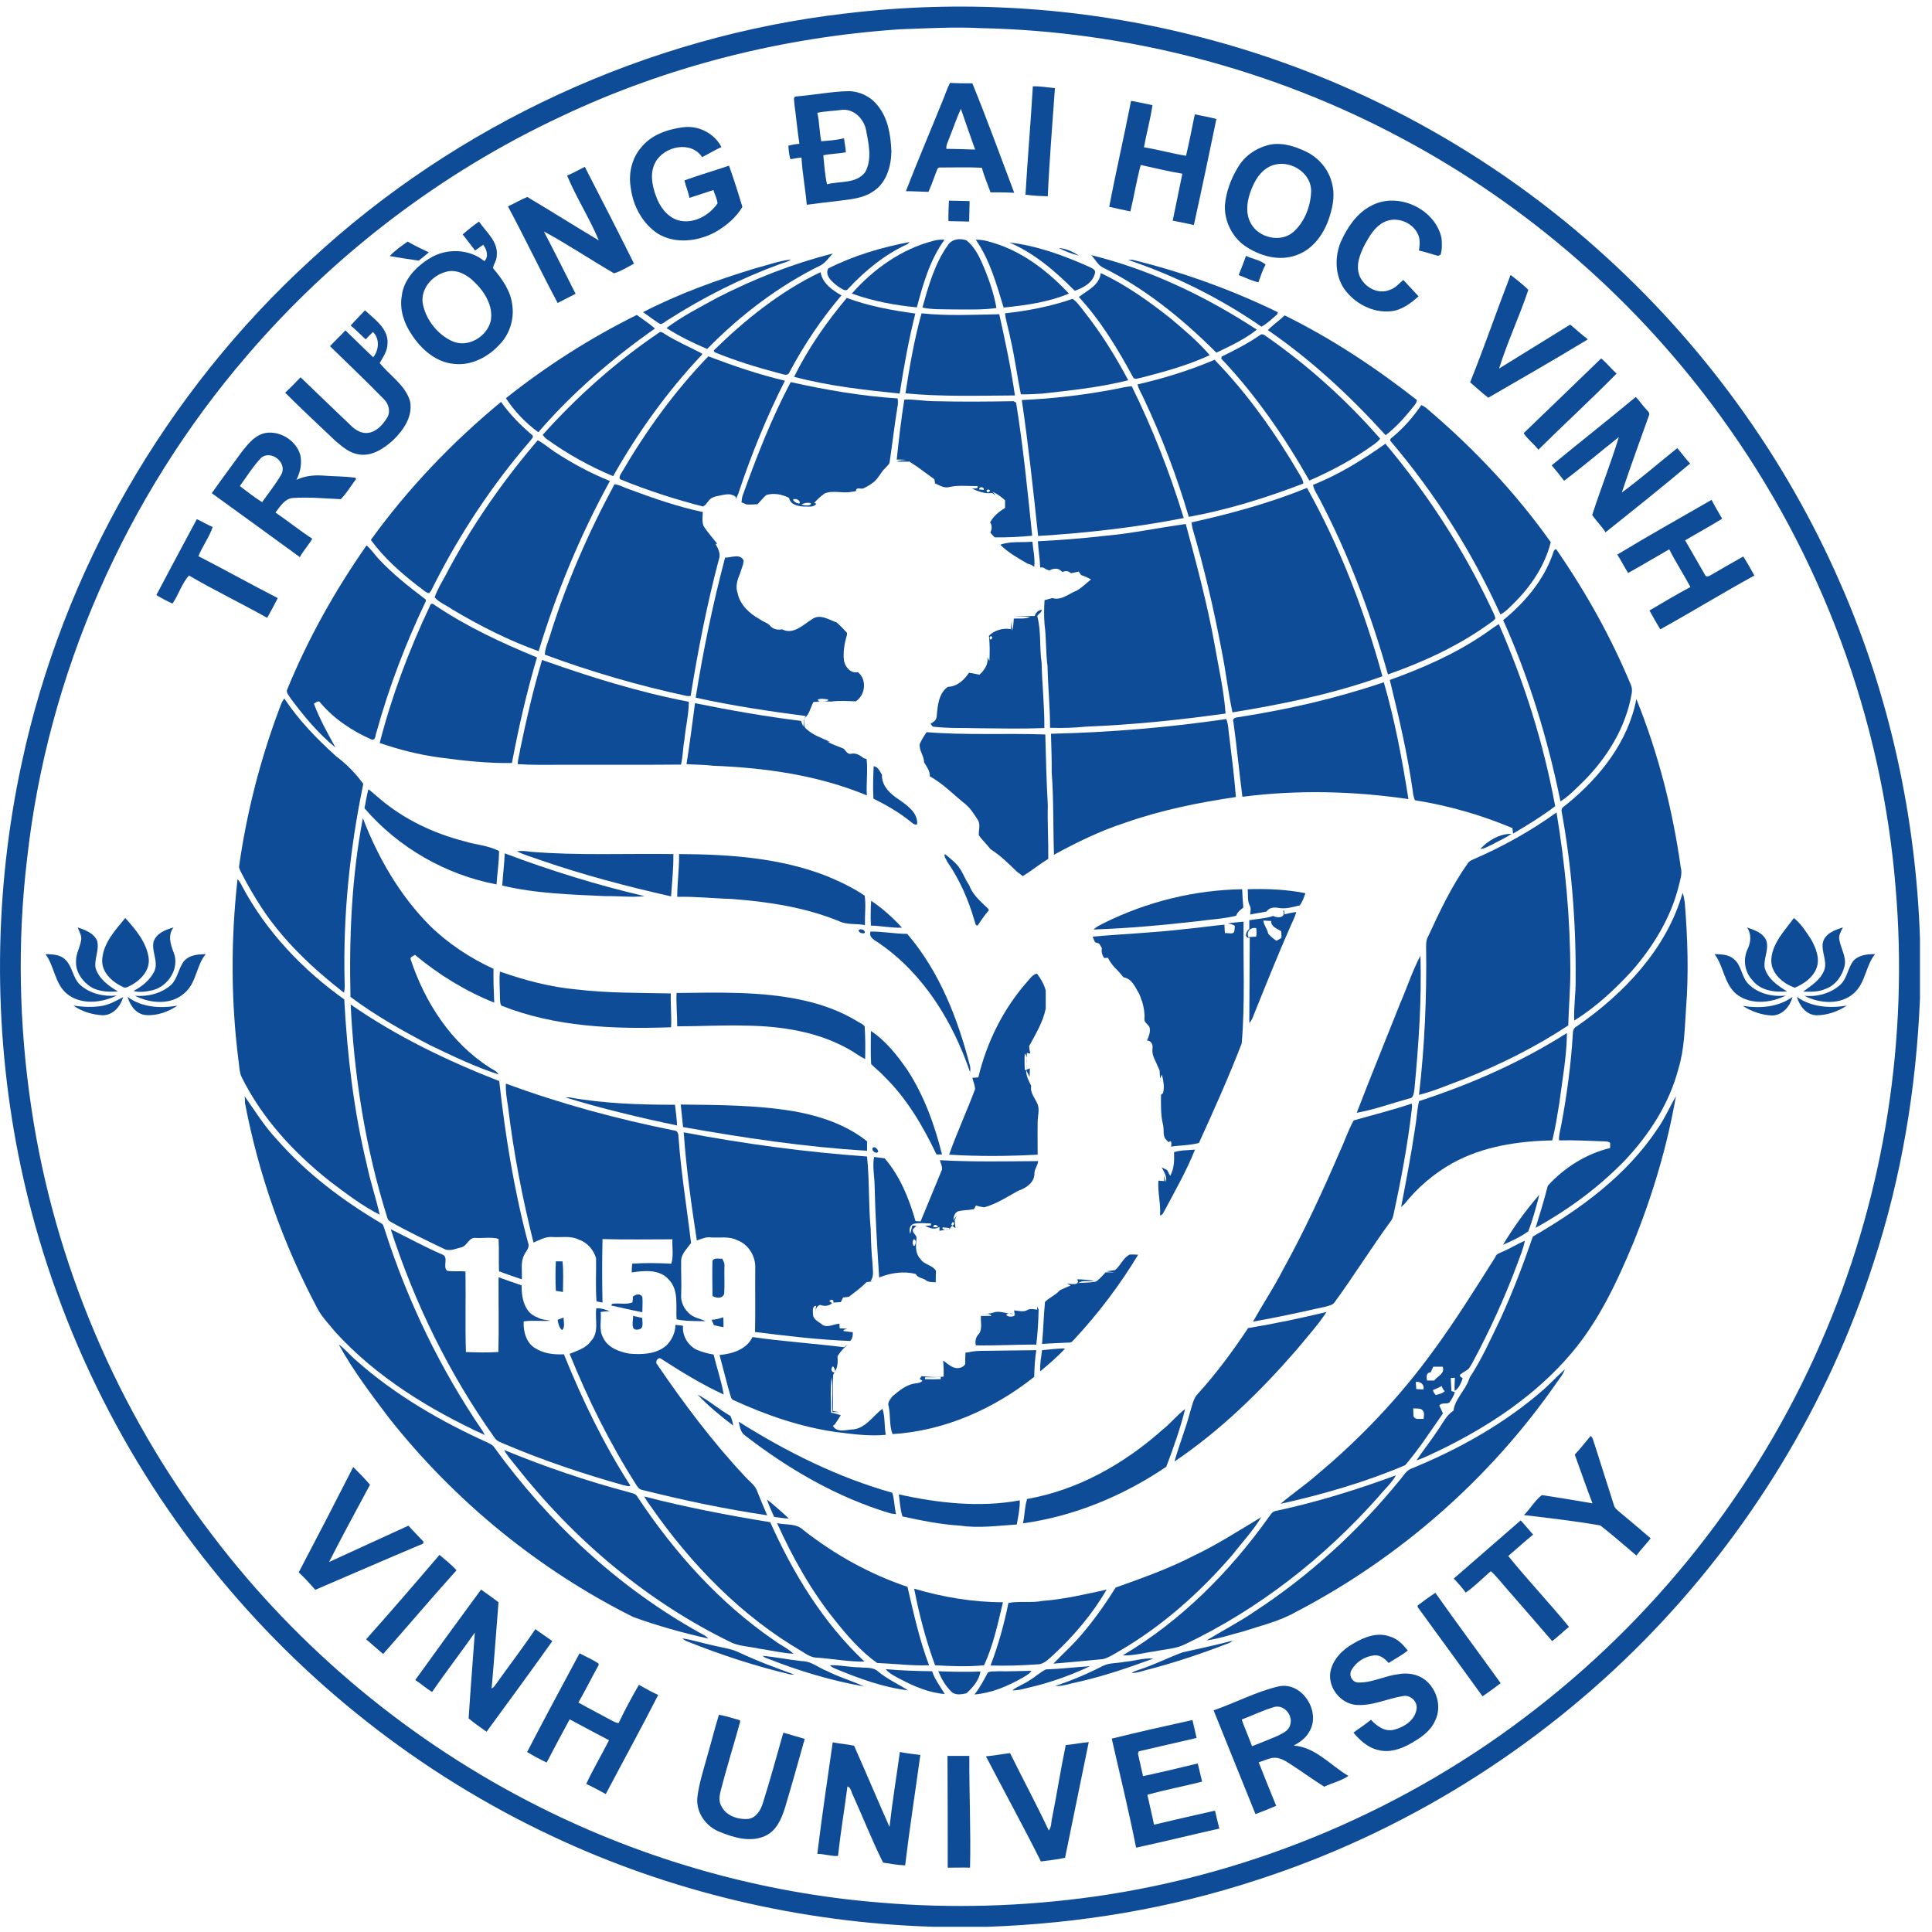 <svg width="84" height="84" viewBox="0 0 84 84" fill="none" xmlns="http://www.w3.org/2000/svg">
<path d="M36.787 0.583C41.707 -0.007 46.727 0.283 51.547 1.453C58.177 3.043 64.387 6.303 69.467 10.843C73.987 14.863 77.627 19.863 80.037 25.413C82.157 30.253 83.297 35.513 83.477 40.793V43.413C83.317 47.303 82.677 51.173 81.467 54.873C79.497 61.033 76.037 66.693 71.507 71.303C66.827 76.063 60.997 79.693 54.637 81.743C50.867 82.983 46.917 83.633 42.957 83.773H40.567C34.837 83.593 29.147 82.263 23.967 79.813C18.247 77.123 13.167 73.113 9.207 68.183C5.007 62.983 2.097 56.763 0.797 50.203C-0.313 44.593 -0.263 38.753 0.947 33.163C2.737 24.813 7.207 17.063 13.507 11.303C19.877 5.393 28.157 1.573 36.787 0.583ZM39.137 1.273C34.047 1.613 29.017 2.873 24.397 5.063C19.177 7.503 14.487 11.083 10.737 15.463C5.467 21.583 2.067 29.303 1.177 37.343C0.747 40.943 0.827 44.603 1.367 48.193C2.367 54.903 5.107 61.353 9.227 66.743C12.987 71.703 17.897 75.773 23.457 78.563C28.077 80.883 33.137 82.313 38.287 82.723C41.367 82.983 44.487 82.893 47.557 82.463C54.537 81.483 61.247 78.623 66.797 74.283C72.327 69.983 76.737 64.243 79.427 57.773C81.957 51.743 82.977 45.093 82.417 38.583C81.827 31.253 79.167 24.103 74.847 18.153C71.217 13.123 66.427 8.933 60.947 6.013C55.327 3.003 48.997 1.353 42.627 1.223C41.467 1.163 40.297 1.233 39.137 1.273Z" fill="#0F4C98"/>
<path d="M41.307 3.603C41.627 3.623 41.947 3.623 42.277 3.623C42.917 5.193 43.497 6.793 44.097 8.383C43.757 8.363 43.417 8.363 43.067 8.363C42.937 8.003 42.787 7.653 42.687 7.293C42.087 7.263 41.477 7.283 40.877 7.283C40.737 7.263 40.737 7.443 40.687 7.523C40.587 7.803 40.487 8.073 40.367 8.343C40.037 8.333 39.717 8.313 39.387 8.313C39.897 6.993 40.457 5.683 40.987 4.373C41.097 4.113 41.177 3.843 41.307 3.603ZM41.277 5.993C41.227 6.153 41.127 6.293 41.147 6.473C41.567 6.473 41.977 6.493 42.397 6.503C42.187 5.913 41.977 5.323 41.777 4.733C41.587 5.143 41.447 5.573 41.277 5.993Z" fill="#0F4C98"/>
<path d="M44.906 3.753C45.226 3.743 45.546 3.803 45.866 3.833C45.756 5.403 45.626 6.963 45.556 8.533C45.236 8.523 44.906 8.513 44.586 8.463C44.676 6.893 44.816 5.323 44.906 3.753Z" fill="#0F4C98"/>
<path d="M34.617 4.193C35.377 4.133 36.117 3.983 36.877 3.963C37.367 3.963 37.847 4.193 38.147 4.573C38.617 5.133 38.727 5.883 38.757 6.583C38.747 7.233 38.537 7.973 37.947 8.333C37.507 8.633 36.967 8.663 36.467 8.733C36.007 8.783 35.537 8.843 35.077 8.903C35.017 8.213 34.887 7.543 34.847 6.853C34.687 6.863 34.527 6.893 34.367 6.923C34.307 6.733 34.287 6.533 34.277 6.333C34.437 6.293 34.597 6.263 34.757 6.253C34.667 5.673 34.617 5.083 34.537 4.513C34.547 4.413 34.457 4.203 34.617 4.193ZM35.537 4.903C35.627 5.313 35.627 5.733 35.707 6.143C36.037 6.113 36.367 6.093 36.697 6.013C36.717 6.213 36.767 6.413 36.777 6.623C36.447 6.683 36.117 6.683 35.797 6.753C35.837 7.173 35.867 7.603 35.957 8.013C36.507 7.863 37.227 8.003 37.617 7.483C37.927 6.923 37.767 6.253 37.657 5.663C37.567 5.183 37.147 4.743 36.637 4.773C36.257 4.823 35.887 4.833 35.537 4.903Z" fill="#0F4C98"/>
<path d="M49.177 4.383C49.487 4.443 49.797 4.503 50.107 4.573C50.017 5.193 49.847 5.793 49.737 6.403C50.347 6.503 50.947 6.673 51.567 6.773C51.707 6.173 51.827 5.573 51.947 4.973C52.257 5.033 52.577 5.093 52.887 5.173C52.567 6.713 52.247 8.253 51.907 9.783C51.597 9.713 51.287 9.653 50.987 9.593C51.127 8.913 51.267 8.233 51.407 7.553C50.797 7.453 50.197 7.303 49.597 7.173C49.417 7.843 49.307 8.523 49.147 9.193C48.837 9.123 48.527 9.063 48.227 8.993C48.517 7.463 48.877 5.923 49.177 4.383Z" fill="#0F4C98"/>
<path d="M27.867 6.423C28.307 5.863 29.017 5.623 29.697 5.533C30.367 5.443 31.057 5.793 31.367 6.393C31.077 6.523 30.807 6.693 30.527 6.833C30.047 6.103 28.877 6.353 28.497 7.053C28.247 7.503 28.347 8.053 28.517 8.513C28.677 8.973 28.987 9.413 29.467 9.573C30.127 9.763 30.827 9.383 31.197 8.843C31.177 8.643 31.077 8.453 31.017 8.263C30.667 8.373 30.327 8.493 29.977 8.603C29.927 8.343 29.817 8.103 29.757 7.843C30.397 7.613 31.047 7.423 31.697 7.203C31.907 7.793 32.097 8.393 32.277 8.993C32.007 9.463 31.567 9.823 31.097 10.093C30.337 10.503 29.337 10.623 28.577 10.143C27.927 9.703 27.527 8.953 27.427 8.183C27.317 7.573 27.457 6.903 27.867 6.423Z" fill="#0F4C98"/>
<path d="M55.115 6.313C55.675 6.163 56.255 6.343 56.765 6.583C57.345 6.853 57.795 7.393 57.925 8.023C58.055 8.553 57.925 9.103 57.745 9.603C57.505 10.243 57.055 10.843 56.395 11.083C55.625 11.383 54.765 11.133 54.115 10.683C53.565 10.293 53.235 9.613 53.255 8.943C53.305 8.353 53.515 7.773 53.825 7.273C54.105 6.793 54.585 6.453 55.115 6.313ZM55.455 7.153C54.935 7.263 54.605 7.733 54.425 8.193C54.225 8.663 54.125 9.253 54.385 9.713C54.725 10.343 55.675 10.563 56.225 10.093C56.715 9.663 56.975 8.993 57.005 8.353C57.045 7.563 56.185 6.983 55.455 7.153Z" fill="#0F4C98"/>
<path d="M24.656 7.633C24.926 7.523 25.166 7.383 25.426 7.253C26.146 8.653 26.866 10.053 27.566 11.463C27.276 11.613 27.006 11.793 26.696 11.883C25.676 11.293 24.686 10.623 23.646 10.063C24.116 10.963 24.566 11.863 25.026 12.773C24.766 12.903 24.506 13.043 24.246 13.173C23.506 11.783 22.826 10.363 22.086 8.973C22.366 8.843 22.636 8.683 22.926 8.563C23.966 9.183 24.996 9.833 26.036 10.453C25.626 9.473 25.056 8.593 24.656 7.633Z" fill="#0F4C98"/>
<path d="M59.605 8.953C60.755 8.313 62.405 9.073 62.675 10.353C62.695 10.593 62.705 10.843 62.635 11.073C62.605 11.083 62.555 11.113 62.525 11.123C62.245 11.053 61.975 10.953 61.695 10.893C61.725 10.663 61.755 10.423 61.655 10.193C61.415 9.653 60.695 9.383 60.165 9.663C59.785 9.853 59.555 10.243 59.355 10.603C59.135 11.023 58.925 11.533 59.115 12.003C59.315 12.483 59.915 12.823 60.425 12.603C60.665 12.533 60.825 12.323 61.015 12.173C61.235 12.403 61.455 12.653 61.675 12.883C61.335 13.193 60.935 13.493 60.465 13.533C59.685 13.613 58.895 13.193 58.445 12.563C58.035 11.953 58.025 11.153 58.305 10.493C58.585 9.883 58.985 9.273 59.605 8.953Z" fill="#0F4C98"/>
<path d="M41.257 8.723C41.557 8.733 41.857 8.733 42.157 8.743C42.147 9.043 42.147 9.343 42.137 9.633C41.837 9.623 41.537 9.623 41.237 9.613C41.227 9.323 41.247 9.023 41.257 8.723Z" fill="#0F4C98"/>
<path d="M20.117 10.193C20.347 9.993 20.577 9.803 20.827 9.633C21.137 10.093 21.667 10.503 21.597 11.113C21.607 11.313 21.457 11.473 21.437 11.663C21.837 12.133 22.217 12.663 22.277 13.293C22.357 13.903 22.147 14.553 21.707 14.993C21.217 15.523 20.497 15.903 19.757 15.823C18.967 15.763 18.317 15.193 17.897 14.543C17.567 14.063 17.367 13.463 17.467 12.873C17.547 12.153 18.097 11.583 18.697 11.223C19.407 10.783 20.407 10.813 21.057 11.353C21.267 11.163 21.157 10.833 21.007 10.643C20.887 10.723 20.777 10.813 20.657 10.893C20.477 10.663 20.297 10.423 20.117 10.193ZM19.377 11.823C18.767 11.983 18.237 12.613 18.397 13.273C18.547 13.933 19.027 14.533 19.637 14.823C20.317 15.153 21.167 14.653 21.337 13.953C21.457 13.303 21.067 12.683 20.617 12.253C20.297 11.933 19.827 11.683 19.377 11.823Z" fill="#0F4C98"/>
<path d="M40.575 10.473C40.735 10.423 40.905 10.413 41.065 10.423C40.435 11.293 40.135 12.333 39.865 13.363C38.905 13.273 37.945 13.093 37.035 12.763C37.975 11.703 39.185 10.833 40.575 10.473Z" fill="#0F4C98"/>
<path d="M41.196 10.683C41.365 10.393 41.736 10.343 42.026 10.453C42.346 10.713 42.545 11.083 42.706 11.453C42.975 12.073 43.206 12.723 43.325 13.393C42.675 13.483 42.026 13.453 41.365 13.453C40.946 13.443 40.516 13.463 40.105 13.373C40.365 12.443 40.636 11.473 41.196 10.683Z" fill="#0F4C98"/>
<path d="M42.426 10.423C42.776 10.413 43.116 10.533 43.446 10.643C44.626 11.063 45.626 11.863 46.476 12.763C45.576 13.143 44.596 13.273 43.636 13.373C43.326 12.353 43.036 11.303 42.426 10.423Z" fill="#0F4C98"/>
<path d="M16.945 11.133C17.175 10.883 17.455 10.693 17.725 10.503C18.025 10.683 18.335 10.823 18.645 10.973C18.505 11.093 18.355 11.213 18.205 11.333C17.785 11.263 17.355 11.213 16.945 11.133Z" fill="#0F4C98"/>
<path d="M36.008 11.673C37.118 11.113 38.328 10.753 39.548 10.523C39.528 10.543 39.478 10.593 39.458 10.613C38.468 11.063 37.618 11.763 36.888 12.543C36.768 12.723 36.578 12.533 36.448 12.463C36.208 12.283 35.848 12.003 36.008 11.673Z" fill="#0F4C98"/>
<path d="M43.887 10.543C45.087 10.683 46.237 11.103 47.337 11.593C47.447 11.653 47.657 11.713 47.607 11.873C47.527 12.283 47.087 12.523 46.727 12.643C45.897 11.803 44.977 11.013 43.887 10.543Z" fill="#0F4C98"/>
<path d="M46.035 10.783C46.345 10.803 46.645 10.943 46.905 11.113C46.605 11.043 46.315 10.923 46.035 10.783Z" fill="#0F4C98"/>
<path d="M31.187 12.943C32.787 12.123 34.467 11.463 36.207 11.023C36.047 11.193 35.907 11.403 35.707 11.523C33.847 12.433 32.187 13.703 30.747 15.173C30.137 14.913 29.537 14.623 28.977 14.263C29.657 13.753 30.437 13.353 31.187 12.943Z" fill="#0F4C98"/>
<path d="M47.445 11.093C50.015 11.723 52.435 12.893 54.645 14.333C54.115 14.753 53.495 15.043 52.885 15.333C51.425 13.873 49.805 12.553 47.955 11.633C47.725 11.523 47.615 11.263 47.445 11.093Z" fill="#0F4C98"/>
<path d="M54.175 11.123C54.446 11.263 54.785 11.293 55.026 11.503C54.895 11.743 54.806 12.013 54.715 12.273C54.416 12.213 54.145 12.063 53.855 11.963C53.956 11.693 54.075 11.413 54.175 11.123Z" fill="#0F4C98"/>
<path d="M32.847 11.663C33.357 11.533 33.857 11.343 34.387 11.283C34.247 11.393 34.067 11.423 33.907 11.483C32.207 12.103 30.587 12.923 29.067 13.893C28.947 13.953 28.847 14.073 28.717 14.093C28.447 13.943 28.217 13.743 27.957 13.573C29.507 12.773 31.167 12.173 32.847 11.663Z" fill="#0F4C98"/>
<path d="M49.055 11.303C49.095 11.303 49.185 11.293 49.225 11.293C51.405 11.823 53.535 12.593 55.555 13.573C55.555 13.593 55.545 13.633 55.535 13.663C55.315 13.853 55.105 14.063 54.845 14.203C53.065 12.973 51.105 11.993 49.055 11.303Z" fill="#0F4C98"/>
<path d="M31.035 15.233C32.405 13.893 33.935 12.663 35.675 11.833C35.765 12.323 36.185 12.613 36.585 12.843C35.715 13.863 34.965 14.983 34.335 16.163C34.255 16.393 34.025 16.253 33.855 16.223C32.905 15.973 31.965 15.683 31.065 15.313C31.065 15.293 31.045 15.253 31.035 15.233Z" fill="#0F4C98"/>
<path d="M47.856 11.873C48.956 12.383 49.956 13.103 50.906 13.853C51.496 14.353 52.096 14.853 52.596 15.443C51.646 15.883 50.626 16.163 49.616 16.423C49.506 16.433 49.356 16.523 49.276 16.423C48.606 15.183 47.866 13.953 46.906 12.913C47.276 12.623 47.806 12.403 47.856 11.873Z" fill="#0F4C98"/>
<path d="M65.678 11.953C65.938 12.163 66.218 12.363 66.448 12.603C66.068 13.753 65.538 14.863 65.178 16.023C66.208 15.393 67.238 14.743 68.268 14.113C68.528 14.323 68.768 14.553 69.038 14.753C67.608 15.623 66.158 16.453 64.708 17.293C64.438 17.083 64.188 16.853 63.918 16.623C64.538 15.083 65.078 13.503 65.678 11.953Z" fill="#0F4C98"/>
<path d="M36.817 12.953C37.777 13.313 38.787 13.493 39.797 13.633C39.507 14.783 39.297 15.943 39.117 17.113C37.577 16.953 36.017 16.783 34.527 16.383C35.137 15.143 35.937 14.003 36.817 12.953Z" fill="#0F4C98"/>
<path d="M43.695 13.623C44.695 13.513 45.685 13.323 46.635 12.993C46.835 13.133 46.975 13.343 47.125 13.533C47.865 14.463 48.495 15.483 49.055 16.533C47.825 16.843 46.565 16.973 45.315 17.113C45.005 17.133 44.695 17.153 44.385 17.143C44.225 16.363 44.125 15.563 43.945 14.783C43.875 14.393 43.745 14.013 43.695 13.623Z" fill="#0F4C98"/>
<path d="M15.868 13.493C16.288 13.883 16.898 14.293 16.848 14.943C16.848 15.253 16.658 15.523 16.508 15.783C16.938 16.323 17.618 16.733 17.828 17.443C17.958 18.103 17.548 18.693 17.098 19.133C16.688 19.503 16.158 19.863 15.578 19.753C15.188 19.693 14.888 19.423 14.598 19.183C13.858 18.483 13.118 17.793 12.398 17.073C12.628 16.863 12.848 16.633 13.068 16.403C13.798 17.113 14.538 17.813 15.268 18.513C15.458 18.703 15.718 18.853 15.988 18.823C16.358 18.783 16.628 18.483 16.818 18.183C16.998 17.923 16.908 17.553 16.678 17.343C15.918 16.563 15.128 15.813 14.348 15.053C14.568 14.813 14.798 14.603 15.018 14.363C15.428 14.753 15.818 15.153 16.228 15.533C16.478 15.213 16.518 14.733 16.218 14.433C16.108 14.543 15.998 14.643 15.898 14.753C15.678 14.553 15.478 14.343 15.248 14.153C15.438 13.933 15.658 13.723 15.868 13.493Z" fill="#0F4C98"/>
<path d="M40.067 13.623C41.187 13.743 42.327 13.683 43.447 13.663C43.707 14.833 43.957 16.013 44.127 17.193C42.537 17.203 40.947 17.253 39.367 17.103C39.547 15.943 39.747 14.773 40.067 13.623Z" fill="#0F4C98"/>
<path d="M21.996 17.313C23.756 15.913 25.666 14.693 27.686 13.693C27.946 13.883 28.226 14.063 28.476 14.283C26.626 15.583 24.886 17.073 23.406 18.793C22.846 18.383 22.366 17.883 21.996 17.313Z" fill="#0F4C98"/>
<path d="M55.855 13.713C57.905 14.723 59.805 15.983 61.605 17.393C61.595 17.473 61.555 17.553 61.505 17.613C61.125 18.093 60.725 18.553 60.245 18.923C58.705 17.223 57.015 15.653 55.125 14.353C55.345 14.123 55.615 13.943 55.855 13.713Z" fill="#0F4C98"/>
<path d="M28.638 14.473C28.738 14.373 28.848 14.493 28.938 14.543C29.448 14.863 29.998 15.093 30.528 15.373L30.518 15.423C29.018 17.013 27.728 18.803 26.658 20.703C25.648 20.283 24.678 19.743 23.788 19.103C23.708 19.053 23.648 18.983 23.598 18.903C25.088 17.243 26.778 15.733 28.638 14.473Z" fill="#0F4C98"/>
<path d="M54.778 14.573C54.878 14.483 54.988 14.573 55.068 14.633C56.888 15.903 58.548 17.403 60.008 19.073C59.928 19.183 59.818 19.263 59.708 19.343C58.848 19.963 57.898 20.473 56.928 20.893C55.848 18.993 54.598 17.173 53.098 15.593C53.108 15.573 53.108 15.533 53.118 15.503C53.688 15.223 54.258 14.933 54.778 14.573Z" fill="#0F4C98"/>
<path d="M30.797 15.493C31.877 15.903 32.987 16.283 34.127 16.553C33.337 18.113 32.677 19.733 32.127 21.383C32.097 21.493 32.047 21.593 31.987 21.693V21.603C31.777 21.423 31.507 21.503 31.267 21.553C31.087 21.583 30.897 21.633 30.797 21.793C30.767 21.823 30.717 21.893 30.687 21.933C30.657 21.953 30.597 22.003 30.567 22.023C29.367 21.713 28.177 21.333 27.027 20.863C26.877 20.833 26.947 20.673 27.007 20.583C28.067 18.763 29.317 17.023 30.797 15.493Z" fill="#0F4C98"/>
<path d="M49.457 16.713C50.597 16.453 51.727 16.103 52.807 15.643C54.257 17.133 55.457 18.843 56.507 20.633C56.577 20.753 56.657 20.873 56.667 21.023C55.057 21.643 53.387 22.163 51.687 22.473C51.167 20.703 50.507 18.973 49.717 17.303C49.627 17.103 49.507 16.923 49.457 16.713Z" fill="#0F4C98"/>
<path d="M66.246 18.833C67.366 17.753 68.496 16.673 69.616 15.583C69.856 15.783 70.056 16.033 70.286 16.243C69.176 17.373 68.006 18.443 66.886 19.553C66.686 19.293 66.416 19.103 66.246 18.833Z" fill="#0F4C98"/>
<path d="M34.378 16.613C35.908 16.953 37.458 17.223 39.028 17.323C39.048 17.453 39.048 17.583 39.018 17.703C38.888 18.503 38.798 19.303 38.678 20.103C38.658 20.203 38.558 20.263 38.498 20.343C38.308 20.513 38.208 20.773 38.008 20.943C37.858 21.063 37.698 21.163 37.518 21.243C37.418 21.263 37.208 21.163 37.218 21.353C37.168 21.363 37.078 21.373 37.028 21.383C36.638 21.463 36.228 21.303 35.858 21.453C35.688 21.573 35.528 21.713 35.398 21.873C35.428 21.883 35.478 21.893 35.498 21.893C35.378 22.083 35.118 22.013 34.928 22.023C34.698 22.003 34.388 21.953 34.318 21.683C34.318 21.673 34.308 21.653 34.298 21.643C33.998 21.493 33.648 21.423 33.318 21.523C33.178 21.643 33.068 21.783 32.938 21.923C32.778 21.933 32.618 21.943 32.458 21.933C32.408 21.913 32.298 21.863 32.238 21.843C32.248 21.733 32.258 21.623 32.298 21.523C32.898 19.843 33.548 18.183 34.378 16.613ZM34.478 21.723C34.518 21.813 34.648 21.893 34.758 21.893C34.828 21.753 34.578 21.643 34.478 21.723ZM34.848 21.933C34.938 21.983 35.298 22.023 35.248 21.873C35.108 21.843 34.968 21.863 34.848 21.933Z" fill="#0F4C98"/>
<path d="M48.506 16.913C48.736 16.863 48.966 16.813 49.206 16.793C50.116 18.633 50.866 20.563 51.466 22.523C49.376 22.933 47.256 23.173 45.136 23.303C44.926 21.333 44.716 19.363 44.426 17.393C45.786 17.333 47.156 17.173 48.506 16.913Z" fill="#0F4C98"/>
<path d="M67.465 20.233C68.675 19.233 69.915 18.263 71.115 17.263C71.285 17.413 71.395 17.613 71.555 17.773C71.615 17.853 71.725 17.923 71.705 18.033C71.305 19.153 70.895 20.273 70.515 21.413C71.345 20.803 72.125 20.123 72.925 19.483C73.115 19.703 73.285 19.943 73.485 20.153C72.275 21.173 71.035 22.163 69.805 23.143C69.635 22.873 69.405 22.653 69.225 22.393C69.595 21.253 70.035 20.143 70.385 19.003C69.585 19.633 68.815 20.293 68.005 20.903C67.835 20.683 67.655 20.453 67.465 20.233Z" fill="#0F4C98"/>
<path d="M39.318 17.373C39.758 17.353 40.188 17.443 40.628 17.443C41.778 17.473 42.918 17.463 44.068 17.443C44.098 17.463 44.148 17.493 44.178 17.503C44.488 19.423 44.678 21.363 44.878 23.293C44.338 23.343 43.788 23.373 43.248 23.363C43.188 23.303 43.128 23.243 43.078 23.183L43.058 23.143C43.138 23.013 43.138 22.833 43.048 22.713C43.188 22.443 43.438 22.243 43.698 22.083C43.698 21.973 43.698 21.863 43.698 21.753C43.538 21.603 43.358 21.473 43.158 21.383C43.208 21.443 43.248 21.493 43.298 21.553C43.258 21.523 43.178 21.463 43.138 21.433C42.828 21.483 42.528 21.363 42.258 21.243C42.318 21.243 42.438 21.233 42.498 21.223L42.508 21.133C42.098 21.143 41.688 21.083 41.288 21.173C41.058 21.243 40.848 21.103 40.648 21.013C40.638 20.943 40.658 20.843 40.578 20.803C40.238 20.563 39.918 20.303 39.558 20.083C39.548 20.073 39.528 20.063 39.528 20.053L39.518 20.073C39.338 20.073 39.168 20.073 38.988 20.073C39.118 20.003 39.278 20.013 39.418 19.993C39.278 19.983 39.128 19.983 38.988 19.983C39.078 19.113 39.178 18.243 39.318 17.373ZM42.578 21.283C42.628 21.283 42.718 21.293 42.768 21.303C42.818 21.153 42.538 21.143 42.578 21.283ZM42.898 21.323C42.888 21.513 43.188 21.303 42.948 21.283L42.898 21.323Z" fill="#0F4C98"/>
<path d="M21.785 17.473C22.165 18.013 22.625 18.483 23.135 18.913C23.235 19.003 23.095 19.093 23.055 19.163C21.425 21.053 20.035 23.143 18.905 25.363C18.825 25.503 18.775 25.673 18.655 25.793C18.485 25.763 18.365 25.603 18.215 25.513C17.445 24.923 16.695 24.263 16.125 23.473C17.735 21.243 19.655 19.233 21.785 17.473Z" fill="#0F4C98"/>
<path d="M61.795 17.613C61.905 17.653 61.995 17.723 62.085 17.803C64.085 19.503 65.905 21.433 67.425 23.573C67.165 24.603 66.555 25.503 65.805 26.243C65.625 26.413 65.465 26.603 65.235 26.713C64.005 23.993 62.385 21.443 60.455 19.173C60.405 19.063 60.555 19.013 60.605 18.953C61.055 18.573 61.455 18.113 61.795 17.613Z" fill="#0F4C98"/>
<path d="M10.507 19.653C10.797 19.283 11.137 18.853 11.637 18.813C12.247 18.763 12.887 19.183 13.057 19.783C13.137 20.153 13.057 20.533 12.887 20.863C13.227 20.703 13.607 20.653 13.977 20.673C14.467 20.713 14.967 20.703 15.457 20.773C15.467 20.783 15.477 20.813 15.477 20.833C15.257 21.123 15.067 21.453 14.817 21.703C14.117 21.673 13.417 21.603 12.707 21.653C12.357 21.703 12.177 22.033 11.977 22.283C12.517 22.653 13.027 23.063 13.577 23.423C13.417 23.703 13.187 23.943 13.037 24.223C11.767 23.293 10.487 22.373 9.207 21.443C9.637 20.833 10.077 20.243 10.507 19.653ZM11.347 19.913C10.997 20.283 10.727 20.723 10.427 21.133C10.747 21.373 11.057 21.623 11.397 21.833C11.677 21.433 11.987 21.053 12.227 20.633C12.517 20.123 11.777 19.533 11.347 19.913Z" fill="#0F4C98"/>
<path d="M23.378 19.143C23.638 19.273 23.858 19.473 24.098 19.633C24.858 20.133 25.668 20.573 26.518 20.913C25.228 23.263 24.198 25.753 23.418 28.313C22.108 27.843 20.848 27.203 19.658 26.493C19.408 26.313 19.098 26.203 18.898 25.973C19.008 25.633 19.208 25.323 19.378 25.003C20.478 22.903 21.838 20.943 23.378 19.143Z" fill="#0F4C98"/>
<path d="M57.086 21.083C58.216 20.633 59.246 19.993 60.236 19.293C62.046 21.453 63.596 23.823 64.796 26.363C64.866 26.533 64.976 26.693 65.016 26.883C64.976 26.973 64.876 27.023 64.796 27.083C63.446 28.063 61.916 28.773 60.346 29.323C59.606 26.713 58.656 24.153 57.396 21.743C57.286 21.523 57.136 21.323 57.086 21.083Z" fill="#0F4C98"/>
<path d="M26.718 21.053C26.948 21.083 27.148 21.203 27.358 21.273C28.407 21.663 29.468 22.033 30.558 22.263C30.547 22.463 30.517 22.673 30.587 22.863C30.758 23.143 30.988 23.383 31.188 23.653C31.168 23.653 31.128 23.643 31.108 23.643C31.218 23.843 31.348 24.073 31.258 24.313C30.738 26.273 30.348 28.263 30.027 30.263C29.988 30.263 29.918 30.263 29.878 30.263C27.777 29.813 25.707 29.213 23.688 28.463C23.698 28.193 23.817 27.943 23.898 27.683C24.608 25.383 25.578 23.163 26.718 21.053Z" fill="#0F4C98"/>
<path d="M51.805 22.713C53.515 22.333 55.205 21.873 56.825 21.213C58.265 23.783 59.325 26.563 60.105 29.403C57.995 30.163 55.795 30.613 53.585 30.973C53.395 30.083 53.295 29.173 53.115 28.283C52.775 26.493 52.365 24.713 51.845 22.963C51.835 22.903 51.815 22.773 51.805 22.713Z" fill="#0F4C98"/>
<path d="M70.316 24.113C71.666 23.293 73.046 22.523 74.416 21.733C74.556 22.013 74.726 22.283 74.876 22.553C74.346 22.883 73.806 23.173 73.266 23.493C73.556 23.993 73.836 24.483 74.126 24.983C74.166 25.113 74.306 25.053 74.386 25.003C74.856 24.733 75.326 24.453 75.796 24.193C75.966 24.463 76.126 24.743 76.276 25.023C74.896 25.783 73.556 26.603 72.186 27.363C72.026 27.093 71.866 26.823 71.716 26.543C72.306 26.193 72.896 25.843 73.496 25.523C73.206 24.973 72.856 24.443 72.576 23.883C71.976 24.223 71.386 24.583 70.786 24.913C70.626 24.653 70.486 24.373 70.316 24.113Z" fill="#0F4C98"/>
<path d="M6.797 25.873C7.377 24.773 7.967 23.673 8.557 22.573C8.787 22.673 9.007 22.813 9.247 22.913C9.097 23.363 8.797 23.753 8.627 24.183C9.787 24.773 10.917 25.413 12.077 26.003C11.927 26.293 11.777 26.583 11.617 26.863C10.497 26.233 9.327 25.673 8.217 25.023C7.897 25.373 7.767 25.863 7.497 26.243C7.257 26.133 7.027 26.013 6.797 25.873Z" fill="#0F4C98"/>
<path d="M47.975 23.303C49.175 23.203 50.365 22.943 51.555 22.783C52.025 24.523 52.495 26.273 52.815 28.053C52.985 29.043 53.215 30.023 53.285 31.023C51.275 31.303 49.255 31.513 47.225 31.593C46.705 31.643 46.175 31.663 45.655 31.643C45.655 30.753 45.565 29.863 45.545 28.973C45.465 28.363 45.495 27.753 45.415 27.143C45.385 26.793 45.395 26.443 45.415 26.093C45.525 26.063 45.635 26.033 45.755 26.003C46.145 26.123 46.465 25.813 46.805 25.683C47.045 25.553 47.225 25.353 47.435 25.193C47.345 25.143 47.245 25.093 47.145 25.053C47.115 25.043 47.045 25.013 47.005 25.003C46.975 24.963 46.925 24.893 46.905 24.853C46.795 24.873 46.675 24.903 46.565 24.923C46.455 24.823 46.325 24.803 46.195 24.873L46.135 24.823C46.005 24.683 45.785 24.713 45.625 24.803C45.585 24.793 45.505 24.763 45.465 24.743C45.435 24.723 45.375 24.683 45.345 24.673C45.315 24.673 45.255 24.673 45.225 24.673C45.215 24.293 45.145 23.913 45.125 23.533C46.085 23.483 47.035 23.413 47.975 23.303Z" fill="#0F4C98"/>
<path d="M43.488 23.683C43.938 23.523 44.418 23.593 44.888 23.553C44.918 23.913 45.008 24.273 44.968 24.643L44.888 24.593L44.848 24.563C44.808 24.553 44.738 24.523 44.698 24.513L44.668 24.503C44.258 24.263 43.828 24.023 43.488 23.683Z" fill="#0F4C98"/>
<path d="M15.937 23.713C16.127 23.873 16.267 24.083 16.437 24.273C17.057 24.943 17.777 25.513 18.507 26.063L18.517 26.133C17.637 27.973 16.907 29.883 16.367 31.843C16.317 31.953 16.347 32.163 16.177 32.163C15.327 31.793 14.527 31.263 13.927 30.553C13.857 30.423 13.737 30.553 13.647 30.593C13.897 31.263 14.247 31.883 14.587 32.503C13.837 31.893 13.207 31.133 12.627 30.353C12.567 30.243 12.447 30.133 12.477 30.003C13.387 27.773 14.567 25.673 15.937 23.713Z" fill="#0F4C98"/>
<path d="M67.525 24.053C67.535 23.973 67.635 23.783 67.706 23.943C68.966 25.773 70.055 27.723 70.906 29.773C70.956 29.883 70.966 30.013 70.945 30.143C70.695 31.613 69.885 32.933 68.846 33.973C68.525 34.283 68.216 34.613 67.846 34.843C67.296 32.133 66.486 29.483 65.356 26.963C66.296 26.193 67.126 25.223 67.525 24.053Z" fill="#0F4C98"/>
<path d="M31.526 24.243C31.786 24.253 32.196 24.043 32.336 24.383C32.326 24.423 32.306 24.503 32.306 24.543C32.266 24.673 32.216 24.803 32.176 24.933C32.066 25.193 31.966 25.493 32.066 25.773C32.166 26.283 32.576 26.673 33.016 26.913C33.056 26.933 33.086 26.963 33.126 26.983C33.206 27.023 33.296 27.073 33.376 27.113C33.396 27.133 33.436 27.163 33.456 27.173C33.576 27.353 33.806 27.403 34.006 27.363C34.496 27.613 34.916 27.163 35.306 26.923C35.646 26.673 36.036 26.943 36.376 27.063C36.536 27.203 36.676 27.353 36.826 27.513C36.826 27.533 36.826 27.583 36.826 27.603C36.716 27.963 36.646 28.353 36.696 28.733C36.746 29.003 36.996 29.293 37.296 29.223C37.706 29.533 37.626 30.233 37.206 30.493C36.856 30.483 36.496 30.453 36.146 30.503C35.886 30.493 35.626 30.493 35.366 30.523C35.236 30.763 35.196 31.053 34.976 31.233L35.036 31.133C33.436 30.923 31.826 30.683 30.246 30.333C30.576 28.273 30.996 26.243 31.526 24.243ZM35.546 30.423C35.586 30.493 35.666 30.523 35.786 30.493C35.826 30.503 36.126 30.463 35.966 30.403C35.826 30.393 35.676 30.353 35.546 30.423Z" fill="#0F4C98"/>
<path d="M18.698 26.333C18.728 26.203 18.838 26.253 18.908 26.313C20.288 27.243 21.808 27.953 23.348 28.583C22.898 30.093 22.548 31.633 22.258 33.173C21.198 33.193 20.138 33.073 19.098 32.933C18.218 32.813 17.348 32.593 16.508 32.303C17.038 30.243 17.788 28.253 18.698 26.333Z" fill="#0F4C98"/>
<path d="M44.987 26.783C45.037 26.643 45.137 26.523 45.297 26.513C45.287 26.633 45.157 26.683 45.097 26.783C45.277 27.443 45.187 28.143 45.287 28.813C45.307 29.763 45.417 30.703 45.407 31.653C44.457 31.693 43.507 31.673 42.547 31.663C41.887 31.643 41.217 31.673 40.557 31.593L40.457 31.473C40.487 31.453 40.547 31.413 40.587 31.383C40.677 31.323 40.717 31.243 40.727 31.133C40.767 30.683 40.807 30.153 41.207 29.863C41.607 29.853 41.917 29.573 42.127 29.253C42.287 29.263 42.437 29.313 42.587 29.333C42.787 29.153 42.987 28.873 42.927 28.583C42.957 28.633 42.987 28.683 43.017 28.733C43.037 28.363 43.037 28.003 42.997 27.643C43.227 27.403 43.607 27.293 43.947 27.353C43.957 27.223 43.967 27.103 43.997 26.973C43.977 27.123 43.987 27.273 44.007 27.423C44.057 27.253 44.067 27.073 44.077 26.893C44.317 26.883 44.567 26.923 44.787 26.823C44.557 26.803 44.327 26.803 44.087 26.803C44.387 26.783 44.687 26.793 44.987 26.783ZM43.067 27.663L43.027 27.713C43.037 27.943 43.247 27.663 43.067 27.663Z" fill="#0F4C98"/>
<path d="M64.436 27.633C64.686 27.473 64.916 27.283 65.166 27.133C66.276 29.673 67.116 32.323 67.616 35.053C67.036 35.493 66.416 35.873 65.786 36.243C65.776 36.183 65.766 36.063 65.756 36.003C64.396 35.433 62.976 35.023 61.516 34.793C61.466 34.663 61.436 34.533 61.426 34.403C61.196 32.773 60.816 31.163 60.426 29.563C61.816 29.063 63.196 28.463 64.436 27.633Z" fill="#0F4C98"/>
<path d="M22.618 32.573C22.888 31.263 23.188 29.963 23.568 28.693C25.648 29.433 27.768 30.093 29.948 30.513C29.948 31.063 29.808 31.613 29.758 32.163C29.688 32.523 29.698 32.883 29.608 33.243C27.548 33.263 25.488 33.243 23.418 33.253C23.118 33.253 22.818 33.243 22.508 33.223C22.518 32.993 22.588 32.783 22.618 32.573Z" fill="#0F4C98"/>
<path d="M53.827 31.183C55.977 30.853 58.106 30.363 60.166 29.663C60.647 31.323 60.967 33.033 61.236 34.743C58.846 34.393 56.407 34.333 54.017 34.643C53.877 33.563 53.776 32.473 53.627 31.393C53.556 31.243 53.717 31.193 53.827 31.183Z" fill="#0F4C98"/>
<path d="M12.125 30.873C12.195 30.703 12.235 30.513 12.365 30.373C12.985 31.313 13.775 32.123 14.605 32.873C15.055 33.213 15.465 33.623 15.795 34.083C15.205 36.933 14.905 39.843 14.985 42.753C14.995 42.893 14.985 43.023 14.955 43.163C13.595 42.103 12.315 40.903 11.365 39.453C11.055 38.973 10.765 38.483 10.505 37.973C10.465 37.873 10.385 37.773 10.395 37.663C10.725 35.343 11.305 33.063 12.125 30.873Z" fill="#0F4C98"/>
<path d="M71.146 30.393C72.096 32.743 72.726 35.213 73.076 37.713C73.156 37.993 73.046 38.263 72.986 38.533C72.636 39.923 71.866 41.173 70.926 42.243C70.186 43.043 69.376 43.793 68.446 44.373C68.416 43.783 68.516 43.193 68.506 42.603C68.526 40.143 68.336 37.683 67.896 35.273C67.856 35.113 68.046 35.043 68.136 34.953C69.576 33.783 70.796 32.233 71.146 30.393Z" fill="#0F4C98"/>
<path d="M30.218 30.573C31.748 30.883 33.278 31.153 34.828 31.343C34.858 31.433 34.888 31.513 34.928 31.593C34.948 31.463 34.948 31.343 34.988 31.223C34.978 31.383 34.908 31.583 35.058 31.693C35.348 31.963 35.738 32.093 36.088 32.253L35.978 32.243C36.198 32.383 36.458 32.453 36.688 32.553C36.778 32.653 36.858 32.813 37.008 32.773C37.218 32.723 37.398 32.843 37.548 32.963C37.578 32.973 37.638 32.993 37.678 33.003C37.738 33.523 37.658 34.053 37.688 34.583C35.578 33.703 33.278 33.383 31.008 33.293C30.628 33.243 30.238 33.253 29.848 33.223C29.988 32.353 30.098 31.463 30.218 30.573Z" fill="#0F4C98"/>
<path d="M45.695 31.903C48.245 31.843 50.795 31.633 53.315 31.263C53.415 31.503 53.405 31.763 53.445 32.013C53.555 32.893 53.665 33.773 53.735 34.653C52.105 34.893 50.475 35.223 48.915 35.773C47.835 36.123 46.815 36.623 45.825 37.163C45.785 35.963 45.815 34.773 45.725 33.573C45.735 33.023 45.705 32.463 45.695 31.903Z" fill="#0F4C98"/>
<path d="M40.287 31.833C42.007 31.973 43.727 31.873 45.447 31.933C45.477 32.953 45.497 33.983 45.557 35.003C45.537 35.783 45.587 36.563 45.577 37.343C45.197 37.573 44.847 37.863 44.467 38.093C44.387 38.023 44.297 37.963 44.217 37.903C43.857 37.553 43.497 37.193 43.067 36.923C42.907 36.713 42.707 36.533 42.557 36.313C42.547 36.083 42.647 35.823 42.497 35.623C42.347 35.393 42.197 35.153 41.987 34.973C41.467 34.563 41.007 34.073 40.427 33.753C40.437 33.513 40.287 33.333 40.177 33.143C40.177 32.863 39.957 32.633 39.987 32.353C40.067 32.163 40.177 31.993 40.287 31.833Z" fill="#0F4C98"/>
<path d="M37.986 33.313C38.176 33.333 38.256 33.543 38.346 33.683C38.326 34.163 38.706 34.523 39.086 34.763C39.446 35.023 39.916 35.333 39.876 35.843C39.726 35.883 39.636 35.743 39.526 35.673C39.046 35.293 38.516 34.993 37.976 34.723C37.946 34.263 37.966 33.793 37.986 33.313Z" fill="#0F4C98"/>
<path d="M16.018 34.313C16.188 34.443 16.348 34.593 16.518 34.733C17.568 35.623 18.848 36.233 20.178 36.573C20.678 36.733 21.228 36.753 21.698 37.003C21.698 37.493 21.618 37.973 21.588 38.453C19.378 38.033 17.318 36.853 15.848 35.143C15.898 34.863 15.948 34.583 16.018 34.313Z" fill="#0F4C98"/>
<path d="M64.105 37.343C65.365 36.793 66.565 36.123 67.675 35.323C68.055 37.613 68.275 39.933 68.275 42.263C68.275 43.033 68.205 43.803 68.185 44.583C66.765 45.523 65.235 46.283 63.655 46.913C63.005 47.153 62.365 47.433 61.695 47.603C61.945 45.473 62.035 43.323 62.005 41.183C62.005 41.033 62.005 40.883 62.075 40.753C62.585 39.653 63.105 38.533 63.815 37.543C63.875 37.433 63.995 37.393 64.105 37.343Z" fill="#0F4C98"/>
<path d="M15.238 43.343C15.178 40.743 15.287 38.133 15.777 35.573C16.438 37.293 17.378 38.923 18.677 40.233C19.477 41.023 20.438 41.653 21.457 42.123C21.448 42.613 21.468 43.103 21.488 43.593C20.238 43.093 19.067 42.373 18.038 41.513C17.977 41.573 17.808 41.603 17.858 41.723C18.477 43.583 19.608 45.343 21.288 46.413C21.418 46.503 21.598 46.563 21.677 46.713C20.648 46.383 19.657 45.903 18.677 45.433C17.497 44.813 16.317 44.153 15.238 43.343Z" fill="#0F4C98"/>
<path d="M64.356 36.913C64.706 36.543 65.186 36.253 65.716 36.253C65.466 36.433 65.175 36.553 64.906 36.703C64.725 36.783 64.555 36.903 64.356 36.913Z" fill="#0F4C98"/>
<path d="M22.477 37.013C22.677 36.983 22.867 37.003 23.067 37.033C25.127 37.203 27.207 37.103 29.277 37.133C29.287 37.753 29.217 38.363 29.177 38.973C27.267 38.543 25.367 38.043 23.517 37.403C23.167 37.273 22.807 37.183 22.477 37.013Z" fill="#0F4C98"/>
<path d="M21.946 37.103C23.936 37.853 25.966 38.483 28.026 38.963C27.466 39.023 26.906 38.953 26.346 38.963C24.836 38.893 23.306 38.853 21.836 38.503C21.866 38.033 21.926 37.573 21.946 37.103Z" fill="#0F4C98"/>
<path d="M29.525 37.133C31.695 37.143 33.915 37.293 35.955 38.093C36.525 38.333 37.085 38.593 37.595 38.943C37.655 39.363 37.595 39.793 37.605 40.223C37.235 40.143 36.835 40.223 36.485 40.053C34.995 39.443 33.385 39.203 31.785 39.083C31.005 39.063 30.225 38.973 29.445 38.993C29.445 38.383 29.535 37.763 29.525 37.133Z" fill="#0F4C98"/>
<path d="M41.076 37.133L41.136 37.173C41.346 37.353 41.576 37.523 41.726 37.753C41.876 37.973 41.966 38.233 42.116 38.453L42.156 38.523C42.166 38.533 42.176 38.563 42.176 38.583C42.346 38.953 42.666 39.223 42.956 39.503L42.996 39.573C42.816 39.783 42.656 40.013 42.506 40.243C42.386 40.243 42.406 40.093 42.366 40.023C42.106 39.113 41.716 38.233 41.176 37.453C41.136 37.343 41.036 37.253 41.076 37.133Z" fill="#0F4C98"/>
<path d="M10.328 38.223C10.408 38.313 10.478 38.423 10.528 38.533C11.578 40.503 13.158 42.163 14.968 43.453C15.098 45.873 15.378 48.283 15.948 50.633C16.098 51.373 16.348 52.083 16.508 52.813C15.738 52.423 15.048 51.893 14.358 51.373C12.788 50.133 11.388 48.623 10.498 46.813C10.418 46.633 10.408 46.433 10.388 46.253C10.038 43.603 10.028 40.893 10.328 38.223Z" fill="#0F4C98"/>
<path d="M48.017 40.123C49.877 39.203 51.937 38.693 54.007 38.663C54.017 38.933 54.037 39.203 54.057 39.463C53.927 39.553 53.797 39.663 53.747 39.813C53.197 39.953 52.627 39.973 52.077 40.053C50.567 40.223 49.057 40.363 47.547 40.413C47.677 40.283 47.847 40.213 48.017 40.123Z" fill="#0F4C98"/>
<path d="M54.246 38.663C55.086 38.633 55.936 38.673 56.756 38.833C56.696 39.023 56.626 39.203 56.516 39.363C56.226 39.433 55.926 39.523 55.636 39.483C55.436 39.443 55.196 39.433 55.066 39.633C54.826 39.683 54.586 39.713 54.356 39.763C54.366 39.623 54.406 39.483 54.326 39.353C54.226 39.133 54.276 38.893 54.246 38.663Z" fill="#0F4C98"/>
<path d="M73.156 38.823C73.216 38.973 73.236 39.133 73.256 39.303C73.376 40.813 73.426 42.333 73.306 43.843C73.246 44.723 73.236 45.613 72.976 46.463C72.586 47.963 71.726 49.303 70.666 50.433C69.526 51.613 68.196 52.593 66.766 53.383C66.956 52.773 67.136 52.173 67.296 51.553C68.016 50.763 68.966 50.163 70.006 49.913C70.006 49.863 70.006 49.753 70.006 49.693C69.926 49.613 69.796 49.633 69.696 49.623C69.056 49.603 68.426 49.563 67.786 49.583C67.766 49.363 67.836 49.153 67.876 48.943C68.126 47.613 68.306 46.273 68.386 44.923C68.386 44.793 68.436 44.683 68.556 44.623C70.606 43.203 72.456 41.263 73.156 38.823Z" fill="#0F4C98"/>
<path d="M37.876 39.163C38.366 39.493 38.816 39.893 39.216 40.333C38.766 40.353 38.316 40.253 37.866 40.243C37.846 39.883 37.856 39.523 37.876 39.163Z" fill="#0F4C98"/>
<path d="M55.787 39.593L55.827 39.583C55.837 39.623 55.847 39.713 55.847 39.753C56.017 39.713 56.187 39.673 56.357 39.653C56.307 39.873 56.197 40.063 56.107 40.273C55.557 41.523 55.047 42.793 54.537 44.063C54.477 44.203 54.437 44.363 54.317 44.473C54.327 43.243 54.327 42.003 54.337 40.773C54.067 40.793 54.177 40.483 54.317 40.393C54.317 40.263 54.317 40.143 54.317 40.013C54.657 39.943 55.017 39.943 55.357 39.823C55.547 39.933 55.917 39.903 55.787 39.593ZM54.927 40.023C54.947 40.233 55.107 40.393 55.137 40.593C55.247 40.713 55.357 40.813 55.497 40.903C55.557 40.873 55.667 40.813 55.717 40.773C55.717 40.703 55.707 40.563 55.707 40.493C55.537 40.373 55.257 40.303 55.267 40.043C55.177 40.043 55.007 40.023 54.927 40.023ZM54.277 40.743C54.367 40.733 54.537 40.733 54.617 40.723C54.637 40.603 54.637 40.473 54.617 40.353C54.377 40.303 54.177 40.503 54.277 40.743Z" fill="#0F4C98"/>
<path d="M4.447 41.683C4.507 40.983 5.017 40.433 5.447 39.913C5.897 40.413 6.377 40.973 6.467 41.673C6.517 42.183 6.137 42.593 5.727 42.823C5.607 42.873 5.467 43.003 5.327 42.903C4.857 42.683 4.387 42.243 4.447 41.683Z" fill="#0F4C98"/>
<path d="M77.995 39.913C78.315 40.173 78.535 40.523 78.755 40.863C78.945 41.213 79.125 41.643 78.995 42.043C78.855 42.483 78.445 42.773 78.035 42.943C77.505 42.763 76.965 42.293 77.015 41.683C77.075 40.983 77.605 40.453 77.995 39.913Z" fill="#0F4C98"/>
<path d="M53.378 40.153C53.498 40.133 53.618 40.113 53.738 40.103C53.848 40.093 53.958 40.083 54.068 40.073C54.048 41.833 54.138 43.603 53.988 45.363C53.428 46.823 52.778 48.263 52.128 49.693C51.728 49.803 51.318 49.793 50.918 49.853L50.928 49.753C50.938 49.613 50.898 49.583 50.808 49.663C50.798 49.653 50.768 49.623 50.758 49.603C50.518 49.433 50.628 49.143 50.568 48.903C50.458 48.473 50.478 48.033 50.478 47.603C50.498 47.583 50.548 47.543 50.568 47.523C50.638 47.243 50.578 46.983 50.518 46.723C50.488 46.783 50.458 46.833 50.438 46.893C50.428 46.773 50.428 46.653 50.418 46.543C50.398 46.493 50.358 46.403 50.338 46.363C50.238 46.113 50.068 45.873 50.108 45.593C50.138 45.443 50.058 45.233 49.868 45.243C49.948 45.073 50.018 44.883 49.988 44.693L49.958 44.623C49.888 44.523 49.748 44.443 49.758 44.303C49.778 44.043 49.728 43.783 49.658 43.543L49.628 43.473C49.598 43.383 49.568 43.293 49.528 43.203C49.348 42.923 49.228 42.553 48.848 42.493C48.738 42.353 48.618 42.213 48.488 42.093C48.368 41.963 48.258 41.813 48.178 41.663C48.178 41.663 48.168 41.653 48.168 41.643H48.158C48.118 41.643 48.048 41.653 48.008 41.653C47.918 41.523 47.878 41.373 47.908 41.223C47.868 41.153 47.828 41.093 47.788 41.023C47.738 41.013 47.648 40.983 47.608 40.963C47.568 40.883 47.538 40.803 47.508 40.723C48.848 40.603 50.198 40.553 51.528 40.393C52.098 40.343 52.668 40.253 53.238 40.203C53.238 40.323 53.248 40.453 53.258 40.573C53.378 40.543 53.638 40.663 53.668 40.473C53.678 40.413 53.688 40.303 53.688 40.253C53.608 40.193 53.498 40.173 53.378 40.153Z" fill="#0F4C98"/>
<path d="M3.376 40.323C3.696 40.433 4.086 40.563 4.226 40.913C4.326 41.313 4.086 41.693 4.156 42.093C4.306 42.563 4.726 42.873 5.126 43.103C4.676 43.143 4.186 43.113 3.826 42.823C3.526 42.583 3.296 42.223 3.306 41.833C3.286 41.493 3.476 41.203 3.526 40.883C3.566 40.693 3.446 40.503 3.376 40.323Z" fill="#0F4C98"/>
<path d="M6.675 40.953C6.795 40.573 7.195 40.423 7.545 40.323C7.285 40.653 7.415 41.073 7.555 41.423C7.815 42.103 7.315 42.883 6.635 43.053C6.365 43.113 6.075 43.163 5.805 43.083C6.175 42.893 6.515 42.613 6.705 42.243C6.905 41.823 6.585 41.383 6.675 40.953Z" fill="#0F4C98"/>
<path d="M75.958 40.323C76.288 40.443 76.688 40.563 76.808 40.933C76.908 41.323 76.658 41.703 76.728 42.093C76.868 42.563 77.298 42.863 77.698 43.103C77.158 43.153 76.538 43.073 76.188 42.613C75.848 42.253 75.778 41.713 75.978 41.273C76.128 40.973 76.158 40.613 75.958 40.323Z" fill="#0F4C98"/>
<path d="M79.248 41.013C79.328 40.593 79.768 40.433 80.128 40.323C80.048 40.483 79.938 40.653 79.968 40.843C80.028 41.233 80.288 41.593 80.198 42.003C80.098 42.433 79.798 42.843 79.378 42.993C79.068 43.133 78.728 43.123 78.398 43.113C78.748 42.853 79.158 42.603 79.318 42.173C79.448 41.793 79.198 41.403 79.248 41.013Z" fill="#0F4C98"/>
<path d="M37.328 40.443C37.408 40.353 37.638 40.433 37.598 40.563C37.518 40.613 37.328 40.553 37.328 40.443Z" fill="#0F4C98"/>
<path d="M37.845 40.503C38.375 40.493 38.905 40.603 39.445 40.603C40.835 42.223 41.635 44.263 42.165 46.313C42.195 46.413 42.195 46.513 42.175 46.613C41.435 44.443 40.175 42.363 38.255 41.033C38.075 40.893 37.765 40.793 37.845 40.503Z" fill="#0F4C98"/>
<path d="M1.977 41.483C2.257 41.493 2.567 41.493 2.797 41.683C3.157 41.983 3.147 42.513 3.487 42.823C3.917 43.203 4.507 43.343 5.077 43.283C4.417 43.603 3.537 43.703 2.927 43.223C2.377 42.783 2.377 42.023 1.977 41.483Z" fill="#0F4C98"/>
<path d="M7.997 41.793C8.227 41.513 8.617 41.493 8.947 41.483C8.527 41.983 8.547 42.723 8.037 43.163C7.457 43.713 6.527 43.633 5.867 43.293C6.427 43.343 7.017 43.193 7.437 42.823C7.727 42.543 7.757 42.103 7.997 41.793Z" fill="#0F4C98"/>
<path d="M74.547 41.483C74.827 41.493 75.137 41.493 75.367 41.683C75.727 41.953 75.707 42.473 76.017 42.783C76.437 43.203 77.067 43.353 77.647 43.283C76.987 43.613 76.107 43.703 75.497 43.223C74.957 42.773 74.947 42.013 74.547 41.483Z" fill="#0F4C98"/>
<path d="M80.575 41.783C80.815 41.513 81.195 41.483 81.525 41.483C81.115 41.983 81.115 42.723 80.615 43.173C80.025 43.713 79.105 43.633 78.445 43.293C79.005 43.353 79.595 43.193 80.015 42.813C80.315 42.533 80.335 42.103 80.575 41.783Z" fill="#0F4C98"/>
<path d="M60.878 43.623C61.178 42.933 61.408 42.213 61.758 41.553C61.818 43.493 61.678 45.423 61.498 47.353C61.468 47.513 61.468 47.753 61.258 47.763C60.498 47.973 59.758 48.243 58.988 48.383C59.598 46.793 60.248 45.213 60.878 43.623Z" fill="#0F4C98"/>
<path d="M21.736 42.243C22.826 42.623 23.947 42.923 25.096 43.023C26.447 43.183 27.806 43.163 29.166 43.193C29.146 43.683 29.206 44.173 29.177 44.663C26.697 44.753 24.137 44.653 21.797 43.723C21.727 43.613 21.747 43.473 21.736 43.353C21.736 42.973 21.697 42.603 21.736 42.243Z" fill="#0F4C98"/>
<path d="M44.696 42.643C44.806 42.523 44.906 42.363 45.086 42.333C45.256 42.553 45.396 42.803 45.466 43.063C45.466 43.323 45.466 43.593 45.466 43.853C45.346 44.443 45.026 44.963 44.746 45.483C44.746 45.593 44.776 45.693 44.796 45.803L44.646 45.783C44.646 46.023 44.636 46.263 44.636 46.503L44.776 46.453C44.776 46.573 44.766 46.703 44.766 46.823C44.716 46.723 44.666 46.623 44.616 46.523C44.606 46.773 44.726 46.993 44.836 47.213C44.776 47.513 45.006 47.753 45.116 48.013C45.206 48.263 45.116 48.523 45.116 48.773C45.106 49.253 45.116 49.723 45.116 50.203C43.836 50.273 42.546 50.283 41.266 50.203C41.606 49.243 42.036 48.313 42.396 47.353C42.386 47.183 42.316 47.023 42.276 46.863C42.336 46.853 42.466 46.853 42.536 46.843C42.906 45.293 43.636 43.833 44.696 42.643ZM44.556 45.803C44.536 46.043 44.546 46.283 44.556 46.523H44.636C44.606 46.293 44.726 45.983 44.556 45.803Z" fill="#0F4C98"/>
<path d="M29.415 43.173C31.245 43.153 33.085 43.093 34.885 43.483C35.715 43.663 36.525 43.953 37.255 44.393C37.365 44.473 37.525 44.513 37.595 44.633C37.625 45.103 37.625 45.573 37.615 46.043C37.355 45.923 37.125 45.733 36.875 45.603C35.535 44.853 33.965 44.613 32.445 44.593C31.445 44.563 30.445 44.623 29.445 44.623C29.445 44.133 29.395 43.653 29.415 43.173Z" fill="#0F4C98"/>
<path d="M4.445 43.733C4.775 43.673 5.065 43.503 5.355 43.353C5.235 43.763 4.915 44.143 4.455 44.143C4.015 44.113 3.555 43.983 3.195 43.723C3.615 43.783 4.035 43.803 4.445 43.733Z" fill="#0F4C98"/>
<path d="M5.547 43.343C6.167 43.803 6.977 43.853 7.717 43.723C7.317 43.993 6.817 44.173 6.337 44.133C5.907 44.093 5.657 43.713 5.547 43.343Z" fill="#0F4C98"/>
<path d="M75.777 43.733C76.517 43.853 77.317 43.793 77.937 43.343C77.827 43.753 77.507 44.143 77.047 44.153C76.607 44.133 76.147 43.983 75.777 43.733Z" fill="#0F4C98"/>
<path d="M78.125 43.343C78.755 43.793 79.555 43.843 80.295 43.723C79.905 43.983 79.435 44.143 78.975 44.143C78.525 44.123 78.245 43.743 78.125 43.343Z" fill="#0F4C98"/>
<path d="M15.246 43.673C17.246 45.063 19.446 46.123 21.706 47.003C21.966 49.363 22.346 51.723 22.956 54.023C23.056 54.223 22.876 54.383 22.796 54.553C22.616 54.883 22.716 55.263 22.686 55.623C22.356 55.503 22.026 55.403 21.696 55.273C21.676 54.803 21.706 54.333 21.676 53.863C21.356 53.773 21.006 53.843 20.676 53.823C20.386 53.783 20.316 54.173 20.056 54.233C19.816 54.283 19.556 54.423 19.316 54.303C18.526 53.923 17.746 53.553 16.986 53.123C16.906 53.083 16.856 53.023 16.836 52.933C15.896 49.943 15.396 46.813 15.246 43.673Z" fill="#0F4C98"/>
<path d="M37.866 44.823C38.516 45.253 39.006 45.883 39.446 46.513C40.176 47.633 40.636 48.903 40.956 50.193C40.896 50.193 40.776 50.193 40.716 50.193C40.126 48.953 39.416 47.743 38.426 46.783C38.256 46.593 38.046 46.443 37.876 46.263C37.846 45.783 37.866 45.303 37.866 44.823Z" fill="#0F4C98"/>
<path d="M61.698 47.873C63.948 47.143 66.128 46.183 68.128 44.913C68.118 45.933 67.928 46.943 67.798 47.953C67.708 48.493 67.628 49.043 67.488 49.583C65.998 49.613 64.468 49.843 63.148 50.573C62.348 51.023 61.638 51.623 61.068 52.343C61.028 52.373 60.958 52.443 60.918 52.483C61.138 51.333 61.358 50.183 61.528 49.033C61.598 48.643 61.608 48.253 61.698 47.873Z" fill="#0F4C98"/>
<path d="M21.996 47.113C24.376 47.993 26.826 48.653 29.316 49.153C29.506 49.163 29.496 49.373 29.506 49.513C29.616 51.033 29.866 52.533 30.046 54.043C29.886 54.273 29.636 54.493 29.616 54.793C29.606 55.293 29.636 55.783 29.616 56.283C29.586 56.613 29.756 56.943 30.006 57.143C30.196 57.303 30.456 57.333 30.676 57.443C30.256 57.433 29.826 57.453 29.416 57.363C29.376 56.783 29.526 56.093 29.076 55.633C28.676 55.173 28.006 55.243 27.466 55.323C27.466 55.193 27.476 55.073 27.486 54.943C28.046 54.903 28.616 54.913 29.186 54.943C29.296 54.603 29.216 54.233 29.236 53.883C28.226 53.883 27.206 53.903 26.196 53.873C26.176 54.793 26.176 55.713 26.196 56.633C26.126 56.623 25.996 56.593 25.936 56.583C25.886 55.963 25.926 55.333 25.916 54.703C25.806 54.333 25.526 54.013 25.156 53.893C24.796 53.713 24.386 53.813 24.006 53.783C23.716 53.763 23.456 53.913 23.196 54.023C22.706 52.073 22.326 50.093 22.086 48.093C22.036 47.773 21.976 47.443 21.996 47.113Z" fill="#0F4C98"/>
<path d="M10.637 47.663C11.087 48.303 11.507 48.983 12.047 49.553C13.327 51.013 14.897 52.193 16.567 53.183C16.677 53.233 16.687 53.363 16.727 53.463C17.717 56.563 19.147 59.533 20.987 62.223C21.007 62.263 21.057 62.353 21.077 62.393C18.687 61.293 16.377 59.883 14.587 57.923C14.317 57.583 13.997 57.273 13.797 56.883C12.307 54.083 11.237 51.053 10.647 47.933C10.657 47.873 10.647 47.733 10.637 47.663Z" fill="#0F4C98"/>
<path d="M24.578 47.713C24.628 47.713 24.718 47.713 24.758 47.713C26.268 47.983 27.818 48.033 29.348 48.033C29.378 48.333 29.428 48.633 29.438 48.933C27.808 48.593 26.178 48.203 24.578 47.713Z" fill="#0F4C98"/>
<path d="M72.076 49.063C72.386 48.623 72.596 48.123 72.866 47.663C72.486 49.843 71.846 51.983 71.016 54.033C70.306 55.733 69.516 57.433 68.316 58.843C66.756 60.683 64.696 62.043 62.536 63.083C62.216 63.223 61.916 63.393 61.586 63.493C61.886 63.043 62.236 62.613 62.526 62.163C62.736 61.873 62.886 61.523 63.196 61.333C63.256 60.833 63.686 60.473 63.856 60.013C63.866 59.983 63.896 59.913 63.906 59.883C64.426 59.093 64.816 58.213 65.226 57.363C65.766 56.193 66.226 54.983 66.646 53.763C68.736 52.553 70.736 51.093 72.076 49.063Z" fill="#0F4C98"/>
<path d="M29.598 48.023C31.238 48.043 32.878 48.043 34.498 48.313C35.638 48.513 36.788 48.893 37.698 49.623C37.698 49.753 37.698 49.893 37.698 50.033C35.008 49.873 32.348 49.473 29.698 49.003C29.668 48.673 29.628 48.353 29.598 48.023Z" fill="#0F4C98"/>
<path d="M58.857 48.713C59.697 48.473 60.547 48.263 61.377 47.983C61.407 48.073 61.387 48.173 61.377 48.273C61.197 49.813 60.907 51.343 60.577 52.853C60.557 52.953 60.507 53.043 60.447 53.123C59.607 54.273 58.857 55.483 58.017 56.633C57.937 56.743 57.787 56.763 57.667 56.803C56.607 57.043 55.547 57.273 54.477 57.463C54.897 56.713 55.377 55.993 55.767 55.233C56.697 53.553 57.507 51.803 58.267 50.033C58.477 49.593 58.617 49.133 58.857 48.713Z" fill="#0F4C98"/>
<path d="M30.297 53.933C30.057 52.373 29.837 50.813 29.727 49.233C32.357 49.733 35.027 50.093 37.697 50.283C37.807 51.333 37.757 52.393 37.857 53.443C37.867 53.943 37.887 54.453 37.937 54.953C37.937 55.203 38.017 55.493 37.847 55.703C37.877 55.703 37.937 55.703 37.967 55.703C37.867 55.723 37.777 55.733 37.677 55.743C37.447 55.983 37.177 56.173 36.907 56.383C36.847 56.393 36.717 56.403 36.657 56.413C36.627 56.483 36.587 56.543 36.556 56.613C36.477 56.623 36.307 56.623 36.227 56.633L36.237 56.553L36.177 56.503C36.147 56.513 36.087 56.543 36.047 56.563C36.077 56.583 36.147 56.633 36.177 56.663C36.027 56.793 35.837 56.803 35.657 56.733C35.437 56.813 35.437 57.053 35.457 57.253C35.437 57.093 35.457 56.933 35.487 56.773C35.297 56.793 35.347 57.003 35.347 57.133C35.347 57.383 35.617 57.473 35.777 57.613C36.007 57.733 36.257 57.563 36.497 57.553C36.497 57.603 36.507 57.703 36.507 57.753C36.617 57.753 36.727 57.763 36.837 57.773C36.797 57.783 36.717 57.813 36.677 57.823V57.873C36.807 57.893 36.947 57.903 37.077 57.923C37.087 58.063 37.067 58.193 36.967 58.303C35.587 58.253 34.207 58.083 32.827 57.913C32.847 56.983 32.827 56.063 32.837 55.133C32.857 54.623 32.547 54.103 32.056 53.923C31.706 53.743 31.307 53.823 30.927 53.803C30.717 53.763 30.507 53.863 30.297 53.933Z" fill="#0F4C98"/>
<path d="M37.956 49.893C38.056 49.833 38.166 49.973 38.186 50.063C38.116 50.213 37.846 50.023 37.956 49.893Z" fill="#0F4C98"/>
<path d="M51.046 50.093C51.336 50.003 51.646 50.013 51.956 49.983C51.596 50.893 51.106 51.743 50.646 52.613C50.586 52.703 50.556 52.833 50.436 52.843C50.476 52.333 50.326 51.833 50.366 51.333C50.436 51.343 50.566 51.343 50.626 51.353C50.616 51.293 50.606 51.173 50.596 51.113C50.626 51.203 50.656 51.293 50.696 51.383C50.746 51.143 50.606 50.953 50.506 50.753C50.566 50.783 50.686 50.843 50.746 50.873C50.786 50.953 50.836 51.033 50.876 51.123C51.056 50.813 51.056 50.443 51.046 50.093Z" fill="#0F4C98"/>
<path d="M38.026 51.523C38.016 51.113 37.925 50.693 38.005 50.303C38.156 50.323 38.316 50.343 38.465 50.363C39.136 51.143 39.526 52.113 39.806 53.093C39.855 53.093 39.965 53.103 40.026 53.103C40.336 52.353 40.645 51.603 40.956 50.853C40.975 50.713 40.895 50.573 40.865 50.443C42.285 50.523 43.706 50.493 45.136 50.483C45.126 50.673 44.975 50.823 44.975 51.013C44.986 51.413 44.605 51.663 44.266 51.773C43.785 52.043 43.325 52.343 42.795 52.493C42.675 52.473 42.545 52.453 42.435 52.413C42.416 52.453 42.365 52.533 42.346 52.573C42.285 52.583 42.175 52.593 42.126 52.603C41.975 52.623 41.816 52.623 41.666 52.663C41.505 52.713 41.465 52.903 41.446 53.043C41.495 52.983 41.545 52.923 41.596 52.863C41.575 52.913 41.526 53.003 41.505 53.043C41.516 53.163 41.535 53.283 41.545 53.403L41.395 53.293C41.365 53.333 41.306 53.403 41.276 53.443C41.136 53.463 40.986 53.493 40.846 53.513V53.343C40.645 53.483 40.416 53.403 40.225 53.293C40.285 53.293 40.406 53.283 40.475 53.283V53.193C40.225 53.193 39.965 53.153 39.715 53.213C39.545 53.273 39.516 53.493 39.575 53.643C39.605 53.523 39.636 53.403 39.666 53.283C39.715 53.283 39.806 53.293 39.846 53.293C39.795 53.343 39.745 53.393 39.696 53.443C39.636 53.613 39.876 53.683 39.846 53.853C39.816 54.153 39.785 54.493 40.016 54.733C40.175 54.993 40.535 54.993 40.696 55.253C40.685 55.423 40.685 55.583 40.685 55.753C40.535 55.733 40.376 55.763 40.255 55.663C40.115 55.553 39.906 55.573 39.816 55.393C39.295 55.253 38.715 55.343 38.225 55.543C38.136 54.213 38.056 52.873 38.026 51.523ZM41.406 53.143L41.365 53.233C41.435 53.393 41.566 53.113 41.406 53.143ZM40.575 53.353C40.626 53.353 40.725 53.363 40.776 53.363L40.766 53.303C40.656 53.223 40.596 53.243 40.575 53.353ZM41.285 53.393C41.215 53.383 41.066 53.373 40.986 53.363C40.916 53.493 41.266 53.513 41.285 53.393ZM39.725 53.883C39.666 53.953 39.656 54.153 39.755 54.173C39.825 54.103 39.855 53.883 39.725 53.883Z" fill="#0F4C98"/>
<path d="M65.348 54.123C65.808 53.353 66.338 52.623 66.928 51.943C66.788 52.483 66.648 53.013 66.448 53.533C66.118 53.783 65.718 53.953 65.348 54.123Z" fill="#0F4C98"/>
<path d="M16.988 53.443C17.738 53.813 18.478 54.223 19.248 54.553C19.518 54.673 19.228 55.093 19.448 55.253C19.708 55.293 19.978 55.253 20.238 55.283C20.258 56.453 20.218 57.623 20.258 58.783C20.728 58.803 21.198 58.813 21.668 58.783C21.698 57.703 21.668 56.613 21.678 55.533C22.008 55.653 22.338 55.773 22.678 55.883C22.668 56.403 22.798 57.083 23.358 57.273C23.538 57.383 23.748 57.383 23.938 57.423C23.548 57.453 23.158 57.393 22.768 57.453C22.748 57.883 22.878 58.393 23.278 58.623C23.648 58.853 24.088 58.903 24.518 58.883C25.318 60.863 26.248 62.793 27.408 64.593C27.318 64.653 27.208 64.583 27.108 64.573C25.358 64.083 23.628 63.503 21.958 62.793C21.788 62.713 21.598 62.673 21.498 62.503C19.528 59.733 18.028 56.663 16.988 53.443Z" fill="#0F4C98"/>
<path d="M65.326 54.423C65.656 54.283 65.956 54.093 66.296 53.943C66.236 54.293 66.086 54.623 65.966 54.963C65.416 56.443 64.756 57.883 64.006 59.273C63.936 59.373 63.896 59.503 63.786 59.563C63.686 59.633 63.576 59.693 63.476 59.773C63.456 59.853 63.546 59.883 63.596 59.923C63.526 60.123 63.436 60.363 63.246 60.473C63.236 60.283 63.246 60.093 63.256 59.903C63.206 59.903 63.116 59.913 63.076 59.913C63.086 60.103 63.096 60.293 63.106 60.483C63.146 60.493 63.216 60.513 63.256 60.523C63.206 60.693 63.116 60.843 63.016 60.983C62.876 61.063 62.676 60.963 62.576 61.113C62.636 61.223 62.686 61.333 62.736 61.453C62.206 62.213 61.696 63.003 61.096 63.703C59.356 64.443 57.526 64.973 55.676 65.383C56.186 64.943 56.756 64.563 57.266 64.113C59.146 62.543 60.846 60.753 62.286 58.773C63.266 57.443 64.136 56.043 65.016 54.653C65.046 54.523 65.196 54.483 65.326 54.423ZM62.206 59.663C61.996 59.683 62.016 59.863 62.046 60.023C62.126 60.023 62.276 60.023 62.356 60.023C62.506 59.823 62.836 59.723 62.726 59.423C62.586 59.423 62.456 59.423 62.316 59.423C62.286 59.493 62.246 59.573 62.206 59.663ZM61.556 60.083C61.566 60.183 61.566 60.293 61.576 60.393C61.676 60.403 61.786 60.403 61.886 60.413C61.946 60.203 61.756 60.053 61.556 60.083ZM62.296 60.443C62.326 60.523 62.366 60.593 62.426 60.653C62.556 60.613 62.716 60.593 62.816 60.483C62.746 60.423 62.706 60.353 62.686 60.263C62.556 60.333 62.426 60.383 62.296 60.443ZM61.446 61.233C61.446 61.323 61.456 61.483 61.456 61.573C61.536 61.753 61.736 61.673 61.896 61.693C61.896 61.583 61.946 61.453 61.876 61.353C61.796 61.203 61.586 61.253 61.446 61.233Z" fill="#0F4C98"/>
<path d="M48.475 55.223C48.725 55.033 48.825 54.683 49.125 54.543C49.245 54.543 49.365 54.543 49.485 54.553C48.695 55.863 47.765 57.093 46.725 58.213C46.655 58.283 46.585 58.393 46.475 58.373C46.085 58.393 45.695 58.403 45.305 58.433C45.365 57.823 45.375 57.213 45.435 56.603C45.625 56.413 45.895 56.313 46.075 56.103C46.225 56.023 46.385 55.963 46.545 55.893C46.495 55.863 46.445 55.833 46.395 55.803C46.545 55.823 46.985 55.913 46.835 55.623C47.085 55.623 47.335 55.653 47.575 55.683C47.345 55.743 47.095 55.633 46.885 55.783C47.135 55.763 47.395 55.773 47.645 55.723C47.765 55.653 47.855 55.543 47.955 55.443C47.985 55.413 48.035 55.353 48.065 55.323C48.205 55.313 48.335 55.323 48.475 55.323C48.345 55.313 48.225 55.293 48.095 55.273C48.225 55.253 48.355 55.243 48.475 55.223Z" fill="#0F4C98"/>
<path d="M30.978 54.813C31.068 54.663 31.258 54.743 31.398 54.723C31.448 54.813 31.508 54.913 31.498 55.023C31.488 55.433 31.508 55.843 31.488 56.243C31.428 56.473 31.138 56.453 30.978 56.343C30.978 55.843 30.958 55.333 30.978 54.813Z" fill="#0F4C98"/>
<path d="M24.167 54.843C24.237 54.843 24.377 54.843 24.457 54.843C24.507 55.283 24.477 55.733 24.477 56.173C24.397 56.163 24.247 56.133 24.167 56.123C24.147 55.693 24.147 55.263 24.167 54.843Z" fill="#0F4C98"/>
<path d="M27.518 56.373C27.648 56.273 27.818 56.223 27.928 56.383C27.948 56.603 27.928 56.823 27.928 57.053C27.478 56.973 27.028 56.853 26.578 56.763L26.608 56.693C26.898 56.633 27.218 56.743 27.498 56.623C27.508 56.563 27.518 56.443 27.518 56.373Z" fill="#0F4C98"/>
<path d="M25.926 56.883C26.136 56.863 26.326 56.953 26.516 57.003C26.376 57.013 26.246 57.023 26.116 57.043C26.156 57.413 26.026 57.823 26.226 58.163C26.426 58.593 26.916 58.773 27.356 58.853C27.896 58.903 28.506 58.883 28.946 58.523C29.196 58.293 29.366 57.953 29.366 57.603C29.476 57.613 29.586 57.623 29.696 57.643C29.656 58.073 29.906 58.493 30.286 58.683C30.526 58.783 30.776 58.853 31.026 58.893C31.166 59.473 31.366 60.043 31.466 60.633C30.516 60.193 29.616 59.643 28.736 59.073C28.606 58.983 28.466 59.223 28.566 59.313C29.736 61.033 30.996 62.713 32.426 64.233C32.596 64.423 32.826 64.573 32.916 64.823C33.056 65.183 33.206 65.533 33.356 65.883C31.536 65.613 29.726 65.233 27.936 64.783C27.806 64.763 27.726 64.663 27.666 64.563C26.516 62.763 25.566 60.843 24.766 58.863C25.096 58.723 25.476 58.623 25.696 58.303C26.066 57.923 25.856 57.363 25.926 56.883Z" fill="#0F4C98"/>
<path d="M45.098 56.943L45.088 56.803L45.158 56.933C45.148 57.443 45.117 57.953 45.057 58.463C44.178 58.453 43.308 58.513 42.428 58.493C42.378 58.293 42.438 58.113 42.578 57.973C42.718 57.753 42.628 57.463 42.648 57.213C42.798 57.213 42.948 57.213 43.108 57.213C43.018 57.073 42.828 57.143 42.688 57.123C42.848 57.123 43.018 57.123 43.178 57.073C43.488 56.953 43.798 57.153 44.118 57.133L44.088 56.973C44.278 56.983 44.478 57.063 44.658 56.963C44.798 56.883 44.948 56.923 45.098 56.943ZM43.748 57.153C43.778 57.273 44.088 57.273 44.138 57.163C44.008 57.093 43.858 57.093 43.748 57.153Z" fill="#0F4C98"/>
<path d="M54.266 57.743C55.416 57.553 56.546 57.313 57.676 57.043C57.296 57.623 56.816 58.143 56.376 58.683C54.806 60.493 53.066 62.193 51.066 63.543C51.266 62.813 51.556 62.113 51.746 61.383C51.836 61.113 51.876 60.803 52.086 60.593C52.896 59.703 53.606 58.733 54.266 57.743Z" fill="#0F4C98"/>
<path d="M27.526 57.213C27.656 57.243 27.796 57.273 27.926 57.303C27.916 57.483 28.016 57.773 27.756 57.803C27.386 57.883 27.536 57.433 27.526 57.213Z" fill="#0F4C98"/>
<path d="M24.246 57.383C24.336 57.353 24.416 57.313 24.506 57.283C24.496 57.463 24.586 57.693 24.436 57.833C24.316 57.723 24.266 57.553 24.246 57.383Z" fill="#0F4C98"/>
<path d="M30.938 57.383C31.108 57.373 31.277 57.333 31.448 57.273C31.457 57.413 31.457 57.553 31.457 57.703C31.317 57.683 31.177 57.653 31.038 57.613C31.008 57.543 30.977 57.463 30.938 57.383Z" fill="#0F4C98"/>
<path d="M32.715 58.133C34.035 58.323 35.375 58.413 36.695 58.573C36.735 58.543 36.825 58.483 36.865 58.463C36.685 58.603 36.535 58.773 36.415 58.963C36.425 59.193 36.435 59.423 36.305 59.623C36.305 59.533 36.275 59.463 36.215 59.403C36.125 59.503 36.125 59.583 36.225 59.663H36.285L36.225 59.773C36.195 60.303 36.225 60.823 36.215 61.353C36.315 61.363 36.405 61.383 36.505 61.403C36.405 61.393 36.295 61.393 36.195 61.393C36.145 60.883 36.225 60.373 36.155 59.873C36.095 60.383 36.125 60.903 36.135 61.423C36.275 61.443 36.415 61.483 36.555 61.533C36.475 61.663 36.385 61.803 36.295 61.933L36.215 61.993C36.365 62.283 36.745 62.183 37.005 62.153C37.605 62.153 37.935 61.573 38.365 61.253C38.495 61.613 38.435 62.003 38.515 62.383C37.795 62.453 37.065 62.353 36.355 62.263C34.795 62.043 33.305 61.523 31.885 60.873C31.775 60.833 31.775 60.693 31.735 60.603C31.575 60.043 31.435 59.473 31.285 58.913C31.835 58.863 32.465 58.673 32.715 58.133Z" fill="#0F4C98"/>
<path d="M14.727 58.453C15.007 58.653 15.217 58.923 15.477 59.143C17.177 60.653 19.167 61.803 21.227 62.733C21.317 62.783 21.417 62.823 21.477 62.913C23.847 66.193 26.887 69.023 30.427 70.993C30.557 71.063 30.697 71.123 30.797 71.243C29.687 70.993 28.597 70.693 27.527 70.303C23.407 68.243 19.757 65.253 16.907 61.643C16.137 60.623 15.347 59.583 14.727 58.453Z" fill="#0F4C98"/>
<path d="M45.307 58.703C45.637 58.673 45.977 58.623 46.307 58.633C45.977 58.993 45.597 59.313 45.227 59.623C45.207 59.323 45.267 59.013 45.307 58.703Z" fill="#0F4C98"/>
<path d="M41.976 58.813C42.196 58.773 42.416 58.733 42.636 58.733C43.446 58.723 44.246 58.713 45.056 58.703C44.996 59.083 44.976 59.473 44.966 59.863C43.206 61.263 41.056 62.213 38.806 62.353C38.656 61.963 38.726 61.543 38.636 61.143C38.576 60.973 38.706 60.843 38.796 60.713C39.086 60.473 39.396 60.203 39.776 60.153C39.886 60.133 40.026 60.133 40.106 60.033C40.076 60.013 40.016 59.973 39.986 59.953C40.006 59.923 40.046 59.863 40.066 59.833C40.386 59.863 40.706 59.893 41.026 59.853C41.036 59.613 41.026 59.383 41.006 59.153C41.136 59.243 41.256 59.363 41.416 59.433C41.596 59.533 41.856 59.483 41.966 59.313C41.966 59.133 41.966 58.973 41.976 58.813ZM40.216 59.883V59.963C40.446 59.973 40.676 59.973 40.906 59.963L40.896 59.873C40.666 59.883 40.436 59.883 40.216 59.883Z" fill="#0F4C98"/>
<path d="M67.127 60.403C67.437 60.123 67.727 59.813 68.037 59.533C67.967 59.753 67.807 59.933 67.677 60.123C64.777 64.293 60.857 67.733 56.347 70.083C55.627 70.493 54.807 70.683 54.017 70.943C53.497 71.073 52.987 71.253 52.457 71.323C53.137 70.903 53.847 70.543 54.507 70.093C56.927 68.513 59.087 66.543 60.907 64.293C61.047 64.123 61.167 63.913 61.387 63.843C63.457 62.993 65.437 61.883 67.127 60.403Z" fill="#0F4C98"/>
<path d="M30.328 60.633C30.828 60.893 31.268 61.283 31.758 61.563C31.818 61.693 31.858 61.833 31.878 61.983C31.338 61.573 30.798 61.133 30.328 60.633Z" fill="#0F4C98"/>
<path d="M50.567 62.143C50.907 61.873 51.177 61.523 51.527 61.263C51.317 62.113 51.017 62.953 50.707 63.773C48.847 65.033 46.707 65.923 44.477 66.233C44.557 65.883 44.547 65.513 44.657 65.173C46.877 64.783 48.897 63.633 50.567 62.143Z" fill="#0F4C98"/>
<path d="M32.117 61.813C34.197 63.123 36.417 64.233 38.797 64.903C38.887 65.203 38.887 65.523 38.957 65.833C38.897 65.823 38.787 65.813 38.727 65.803C36.407 65.113 34.277 63.873 32.367 62.393C32.187 62.253 32.167 62.013 32.117 61.813Z" fill="#0F4C98"/>
<path d="M69.158 62.433C69.278 62.523 69.278 62.693 69.338 62.823C69.618 63.693 69.888 64.563 70.168 65.433C70.208 65.593 70.358 65.683 70.468 65.783C70.898 66.143 71.338 66.513 71.768 66.883C71.568 67.143 71.338 67.373 71.148 67.633C70.628 67.193 70.118 66.743 69.578 66.323C68.478 66.133 67.368 66.003 66.258 65.873C66.538 65.593 66.738 65.233 67.038 65.003C67.768 65.113 68.498 65.233 69.238 65.363C68.968 64.663 68.728 63.953 68.468 63.243C68.718 62.983 68.928 62.703 69.158 62.433Z" fill="#0F4C98"/>
<path d="M21.918 63.043C23.688 63.773 25.508 64.393 27.358 64.883C27.478 64.923 27.628 64.933 27.698 65.053C29.298 67.473 31.278 69.693 33.678 71.333C33.938 71.533 34.258 71.663 34.498 71.903C33.998 71.873 33.508 71.753 33.018 71.683C32.628 71.593 32.208 71.583 31.838 71.433C28.148 69.653 24.948 66.943 22.418 63.723C22.248 63.503 22.048 63.293 21.918 63.043Z" fill="#0F4C98"/>
<path d="M15.358 63.783C15.608 64.033 15.858 64.283 16.088 64.553C15.488 65.673 14.878 66.783 14.308 67.913C15.458 67.393 16.608 66.853 17.758 66.333C17.968 66.573 18.198 66.793 18.408 67.023C18.408 67.043 18.408 67.093 18.398 67.113C16.828 67.773 15.268 68.453 13.708 69.123C13.478 68.863 13.248 68.603 12.988 68.363C13.788 66.843 14.578 65.313 15.358 63.783Z" fill="#0F4C98"/>
<path d="M55.466 65.693C57.246 65.313 58.986 64.773 60.696 64.143C60.496 64.493 60.186 64.763 59.936 65.073C57.576 67.733 54.716 69.973 51.496 71.503C51.096 71.693 50.656 71.703 50.236 71.793C49.766 71.853 49.296 71.993 48.816 71.973C51.346 70.473 53.456 68.353 55.156 65.973C55.236 65.863 55.316 65.713 55.466 65.693Z" fill="#0F4C98"/>
<path d="M39.078 64.973C40.798 65.353 42.588 65.553 44.338 65.233C44.348 65.583 44.268 65.943 44.208 66.283C43.388 66.333 42.578 66.453 41.758 66.333C40.908 66.283 40.068 66.113 39.238 65.933C39.138 65.633 39.128 65.303 39.078 64.973Z" fill="#0F4C98"/>
<path d="M28.008 65.063C29.818 65.533 31.648 65.883 33.488 66.183C34.488 68.413 35.788 70.553 37.588 72.243C36.898 72.253 36.218 72.123 35.538 72.073C35.288 72.073 35.088 71.943 34.888 71.813C32.218 70.263 30.028 67.993 28.278 65.473C28.178 65.343 28.088 65.203 28.008 65.063Z" fill="#0F4C98"/>
<path d="M33.348 65.193C33.668 65.453 33.988 65.733 34.298 66.023C34.078 66.023 33.868 65.973 33.658 65.953C33.548 65.703 33.428 65.453 33.348 65.193Z" fill="#0F4C98"/>
<path d="M51.897 67.643C52.917 67.163 53.867 66.543 54.837 65.963C54.477 66.563 53.987 67.083 53.557 67.633C52.157 69.253 50.537 70.693 48.687 71.773C48.457 71.903 48.227 72.063 47.967 72.133C47.247 72.203 46.517 72.273 45.797 72.333C46.267 71.853 46.767 71.403 47.187 70.873C47.677 70.283 48.107 69.663 48.507 69.023C49.657 68.613 50.817 68.203 51.897 67.643Z" fill="#0F4C98"/>
<path d="M63.207 68.633C64.177 67.783 65.147 66.953 66.117 66.103C66.297 66.303 66.477 66.513 66.657 66.723C66.287 67.023 65.937 67.343 65.577 67.653C66.427 68.703 67.357 69.683 68.217 70.733C67.967 70.933 67.737 71.163 67.487 71.353C66.807 70.563 66.117 69.773 65.437 68.993C65.237 68.763 65.047 68.513 64.817 68.313C64.457 68.623 64.117 68.973 63.727 69.243C63.567 69.023 63.387 68.823 63.207 68.633Z" fill="#0F4C98"/>
<path d="M33.785 66.223C34.165 66.313 34.615 66.223 34.915 66.513C36.275 67.583 37.815 68.443 39.455 68.993C39.725 70.143 39.975 71.303 40.395 72.403C39.635 72.433 38.885 72.333 38.135 72.303C37.415 71.793 36.825 71.103 36.275 70.413C35.255 69.143 34.455 67.703 33.785 66.223Z" fill="#0F4C98"/>
<path d="M19.108 67.603C19.358 67.823 19.628 68.023 19.848 68.273C18.768 69.473 17.728 70.703 16.658 71.913C16.408 71.703 16.168 71.483 15.918 71.273C16.998 70.063 18.058 68.833 19.108 67.603Z" fill="#0F4C98"/>
<path d="M39.746 69.073C40.996 69.443 42.306 69.663 43.606 69.663C43.386 70.593 43.186 71.533 42.786 72.403C42.086 72.473 41.356 72.443 40.656 72.403C40.256 71.323 39.966 70.203 39.746 69.073Z" fill="#0F4C98"/>
<path d="M18.055 73.043C19.005 71.723 19.955 70.413 20.915 69.113C21.175 69.293 21.425 69.473 21.675 69.663C21.575 70.913 21.485 72.163 21.375 73.413C21.495 73.353 21.555 73.223 21.635 73.123C22.175 72.363 22.755 71.613 23.275 70.833C23.525 71.003 23.765 71.183 24.015 71.353C23.075 72.673 22.115 73.983 21.155 75.293C20.895 75.103 20.615 74.923 20.375 74.713C20.455 73.463 20.555 72.223 20.645 70.983C20.035 71.853 19.385 72.693 18.785 73.563C18.535 73.413 18.315 73.213 18.055 73.043Z" fill="#0F4C98"/>
<path d="M45.336 69.603C46.276 69.533 47.196 69.313 48.116 69.113C47.496 70.173 46.686 71.133 45.786 71.963C45.586 72.133 45.396 72.363 45.106 72.363C44.426 72.413 43.746 72.433 43.066 72.413C43.406 71.533 43.656 70.613 43.846 69.693C44.336 69.603 44.836 69.703 45.336 69.603Z" fill="#0F4C98"/>
<path d="M61.637 69.803C61.887 69.613 62.147 69.423 62.407 69.253C63.337 70.573 64.307 71.873 65.247 73.183C64.987 73.373 64.727 73.573 64.457 73.753C63.517 72.453 62.577 71.163 61.637 69.873C61.637 69.853 61.637 69.823 61.637 69.803Z" fill="#0F4C98"/>
<path d="M58.866 71.443C59.326 71.173 59.896 70.953 60.426 71.153C60.756 71.243 61.006 71.503 61.206 71.763C60.946 71.973 60.656 72.123 60.376 72.303C60.216 72.123 60.006 71.943 59.746 71.973C59.346 72.013 58.966 72.253 58.766 72.603C58.616 72.833 58.806 73.173 59.076 73.153C59.666 73.163 60.206 72.863 60.786 72.793C61.186 72.713 61.626 72.783 61.956 73.033C62.476 73.443 62.696 74.213 62.396 74.813C62.196 75.273 61.776 75.553 61.356 75.793C60.926 76.043 60.406 76.223 59.906 76.083C59.466 75.983 59.126 75.663 58.846 75.333C59.096 75.143 59.366 74.973 59.606 74.773C59.856 75.043 60.216 75.313 60.616 75.203C61.046 75.093 61.516 74.793 61.586 74.323C61.656 73.993 61.326 73.673 60.996 73.743C60.306 73.853 59.636 74.193 58.926 74.123C58.266 74.043 57.756 73.383 57.836 72.733C57.926 72.153 58.376 71.713 58.866 71.443Z" fill="#0F4C98"/>
<path d="M29.668 71.233C30.128 71.303 30.568 71.453 31.018 71.543C31.378 71.633 31.758 71.673 32.108 71.833C32.898 72.213 33.728 72.513 34.548 72.813C34.508 72.813 34.418 72.803 34.368 72.803C32.848 72.443 31.348 71.953 29.898 71.373C29.808 71.343 29.738 71.293 29.668 71.233Z" fill="#0F4C98"/>
<path d="M51.407 71.843C52.137 71.683 52.867 71.523 53.587 71.333C53.567 71.353 53.517 71.393 53.497 71.413C52.287 71.883 51.047 72.303 49.787 72.623C49.597 72.683 49.407 72.733 49.207 72.743C49.287 72.663 49.407 72.643 49.507 72.603C50.157 72.393 50.767 72.083 51.407 71.843Z" fill="#0F4C98"/>
<path d="M25.198 71.883C25.478 72.033 25.768 72.153 26.028 72.333V72.393C25.728 72.933 25.458 73.483 25.148 74.023C25.658 74.313 26.178 74.573 26.688 74.853C26.748 74.883 26.818 74.913 26.898 74.913C27.168 74.343 27.468 73.793 27.778 73.253C28.058 73.413 28.328 73.563 28.618 73.693C27.878 75.143 27.098 76.563 26.338 78.003C26.058 77.853 25.778 77.693 25.488 77.563C25.788 76.913 26.158 76.303 26.478 75.663C25.908 75.363 25.338 75.063 24.768 74.753C24.428 75.373 24.098 76.003 23.768 76.633C23.478 76.493 23.188 76.343 22.918 76.173C23.668 74.733 24.428 73.313 25.198 71.883Z" fill="#0F4C98"/>
<path d="M33.156 71.993C33.726 72.043 34.296 72.163 34.866 72.223C35.276 72.223 35.586 72.513 35.956 72.653C36.476 72.923 37.036 73.073 37.566 73.323C36.146 73.073 34.746 72.653 33.406 72.123C33.306 72.093 33.226 72.053 33.156 71.993Z" fill="#0F4C98"/>
<path d="M48.895 72.253C49.315 72.223 49.725 72.073 50.145 72.113C49.045 72.513 47.945 72.893 46.805 73.143C46.495 73.203 46.195 73.323 45.875 73.303C46.575 73.073 47.265 72.783 47.925 72.443C48.225 72.283 48.575 72.323 48.895 72.253Z" fill="#0F4C98"/>
<path d="M36.078 72.403C36.518 72.383 36.938 72.493 37.378 72.493C37.648 72.523 37.968 72.473 38.178 72.673C38.568 73.003 39.048 73.213 39.478 73.493C38.398 73.363 37.368 72.983 36.368 72.573C36.268 72.533 36.158 72.483 36.078 72.403Z" fill="#0F4C98"/>
<path d="M45.476 72.583C46.116 72.563 46.756 72.483 47.396 72.443C46.566 72.833 45.706 73.143 44.816 73.353C44.556 73.413 44.296 73.503 44.016 73.493C44.236 73.313 44.506 73.233 44.736 73.073C44.986 72.933 45.206 72.713 45.476 72.583Z" fill="#0F4C98"/>
<path d="M38.508 72.573C39.178 72.633 39.858 72.653 40.528 72.663C40.648 73.033 40.888 73.333 41.078 73.653C40.408 73.603 39.768 73.333 39.178 73.023C38.948 72.903 38.688 72.783 38.508 72.573Z" fill="#0F4C98"/>
<path d="M40.797 72.663C41.407 72.683 42.017 72.703 42.627 72.673C42.577 73.043 42.297 73.373 42.017 73.623C41.797 73.673 41.497 73.723 41.337 73.523C41.097 73.283 40.927 72.983 40.797 72.663Z" fill="#0F4C98"/>
<path d="M42.947 72.723C43.077 72.643 43.237 72.683 43.377 72.663C43.867 72.673 44.357 72.653 44.847 72.643C44.747 72.793 44.577 72.873 44.427 72.963C43.787 73.323 43.097 73.613 42.367 73.673C42.607 73.373 42.777 73.043 42.947 72.723Z" fill="#0F4C98"/>
<path d="M55.586 73.323C56.596 73.093 57.446 74.403 56.936 75.273C56.786 75.563 56.516 75.753 56.246 75.893C57.196 75.963 57.846 76.753 58.626 77.213C58.316 77.433 57.926 77.513 57.576 77.683C57.066 77.363 56.576 77.003 56.076 76.683C55.846 76.533 55.596 76.383 55.306 76.433C55.106 76.473 54.916 76.563 54.726 76.623C54.976 77.253 55.226 77.883 55.486 78.513C55.186 78.643 54.886 78.763 54.586 78.873C53.976 77.373 53.376 75.873 52.766 74.363C53.716 74.033 54.606 73.553 55.586 73.323ZM53.986 74.763C54.126 75.153 54.296 75.533 54.436 75.923C54.806 75.773 55.176 75.633 55.546 75.473C55.756 75.363 56.036 75.253 56.096 74.993C56.226 74.593 55.846 74.113 55.416 74.213C54.926 74.353 54.466 74.583 53.986 74.763Z" fill="#0F4C98"/>
<path d="M31.258 74.553C31.568 74.613 31.868 74.703 32.168 74.793C32.208 74.883 32.128 74.983 32.118 75.083C31.858 76.013 31.568 76.943 31.328 77.883C31.278 78.083 31.248 78.323 31.358 78.513C31.558 78.953 32.098 79.123 32.548 79.083C32.888 79.023 33.078 78.693 33.168 78.393C33.488 77.383 33.768 76.353 34.058 75.333C34.368 75.423 34.678 75.513 34.988 75.603C34.708 76.603 34.428 77.603 34.128 78.603C33.978 79.083 33.758 79.603 33.268 79.823C32.638 80.113 31.918 79.903 31.308 79.653C30.708 79.433 30.258 78.813 30.318 78.163C30.388 77.573 30.568 77.003 30.728 76.433C30.908 75.813 31.068 75.173 31.258 74.553Z" fill="#0F4C98"/>
<path d="M48.336 75.593C49.496 75.303 50.676 75.043 51.846 74.783C51.906 75.043 51.966 75.303 52.026 75.563C51.186 75.753 50.356 75.953 49.516 76.143C49.506 76.173 49.486 76.213 49.476 76.243C49.546 76.573 49.626 76.893 49.696 77.223C50.496 77.053 51.286 76.863 52.076 76.673C52.146 76.933 52.196 77.193 52.266 77.463C51.476 77.663 50.676 77.813 49.886 78.033C49.976 78.463 50.086 78.893 50.176 79.333C51.056 79.123 51.946 78.923 52.826 78.723C52.886 78.983 52.946 79.243 53.016 79.503C51.806 79.773 50.606 80.073 49.396 80.333C49.076 78.733 48.696 77.163 48.336 75.593Z" fill="#0F4C98"/>
<path d="M36.205 75.753C36.515 75.813 36.825 75.833 37.135 75.903C37.655 77.073 38.155 78.263 38.675 79.433C38.795 78.343 38.975 77.263 39.125 76.173C39.415 76.233 39.715 76.263 40.015 76.303C39.795 77.903 39.545 79.503 39.355 81.103C39.035 81.093 38.715 81.033 38.395 80.983C37.915 80.023 37.525 79.023 37.085 78.053C37.005 77.923 37.005 77.713 36.845 77.673C36.715 78.683 36.545 79.683 36.435 80.693C36.135 80.713 35.835 80.603 35.535 80.603C35.735 78.963 35.975 77.363 36.205 75.753Z" fill="#0F4C98"/>
<path d="M46.337 75.873C46.667 75.843 46.997 75.773 47.337 75.743C46.997 77.423 46.647 79.093 46.307 80.773C45.957 80.853 45.607 80.883 45.257 80.933C44.487 79.393 43.657 77.883 42.867 76.363C43.217 76.333 43.567 76.263 43.917 76.223C44.467 77.343 45.067 78.453 45.597 79.583C45.727 79.433 45.697 79.203 45.747 79.023C45.957 77.973 46.117 76.923 46.337 75.873Z" fill="#0F4C98"/>
<path d="M41.195 76.343C41.515 76.343 41.825 76.343 42.145 76.343C42.135 77.963 42.215 79.583 42.175 81.203C41.855 81.193 41.535 81.203 41.205 81.203C41.205 79.593 41.205 77.973 41.195 76.343Z" fill="#0F4C98"/>
</svg>

